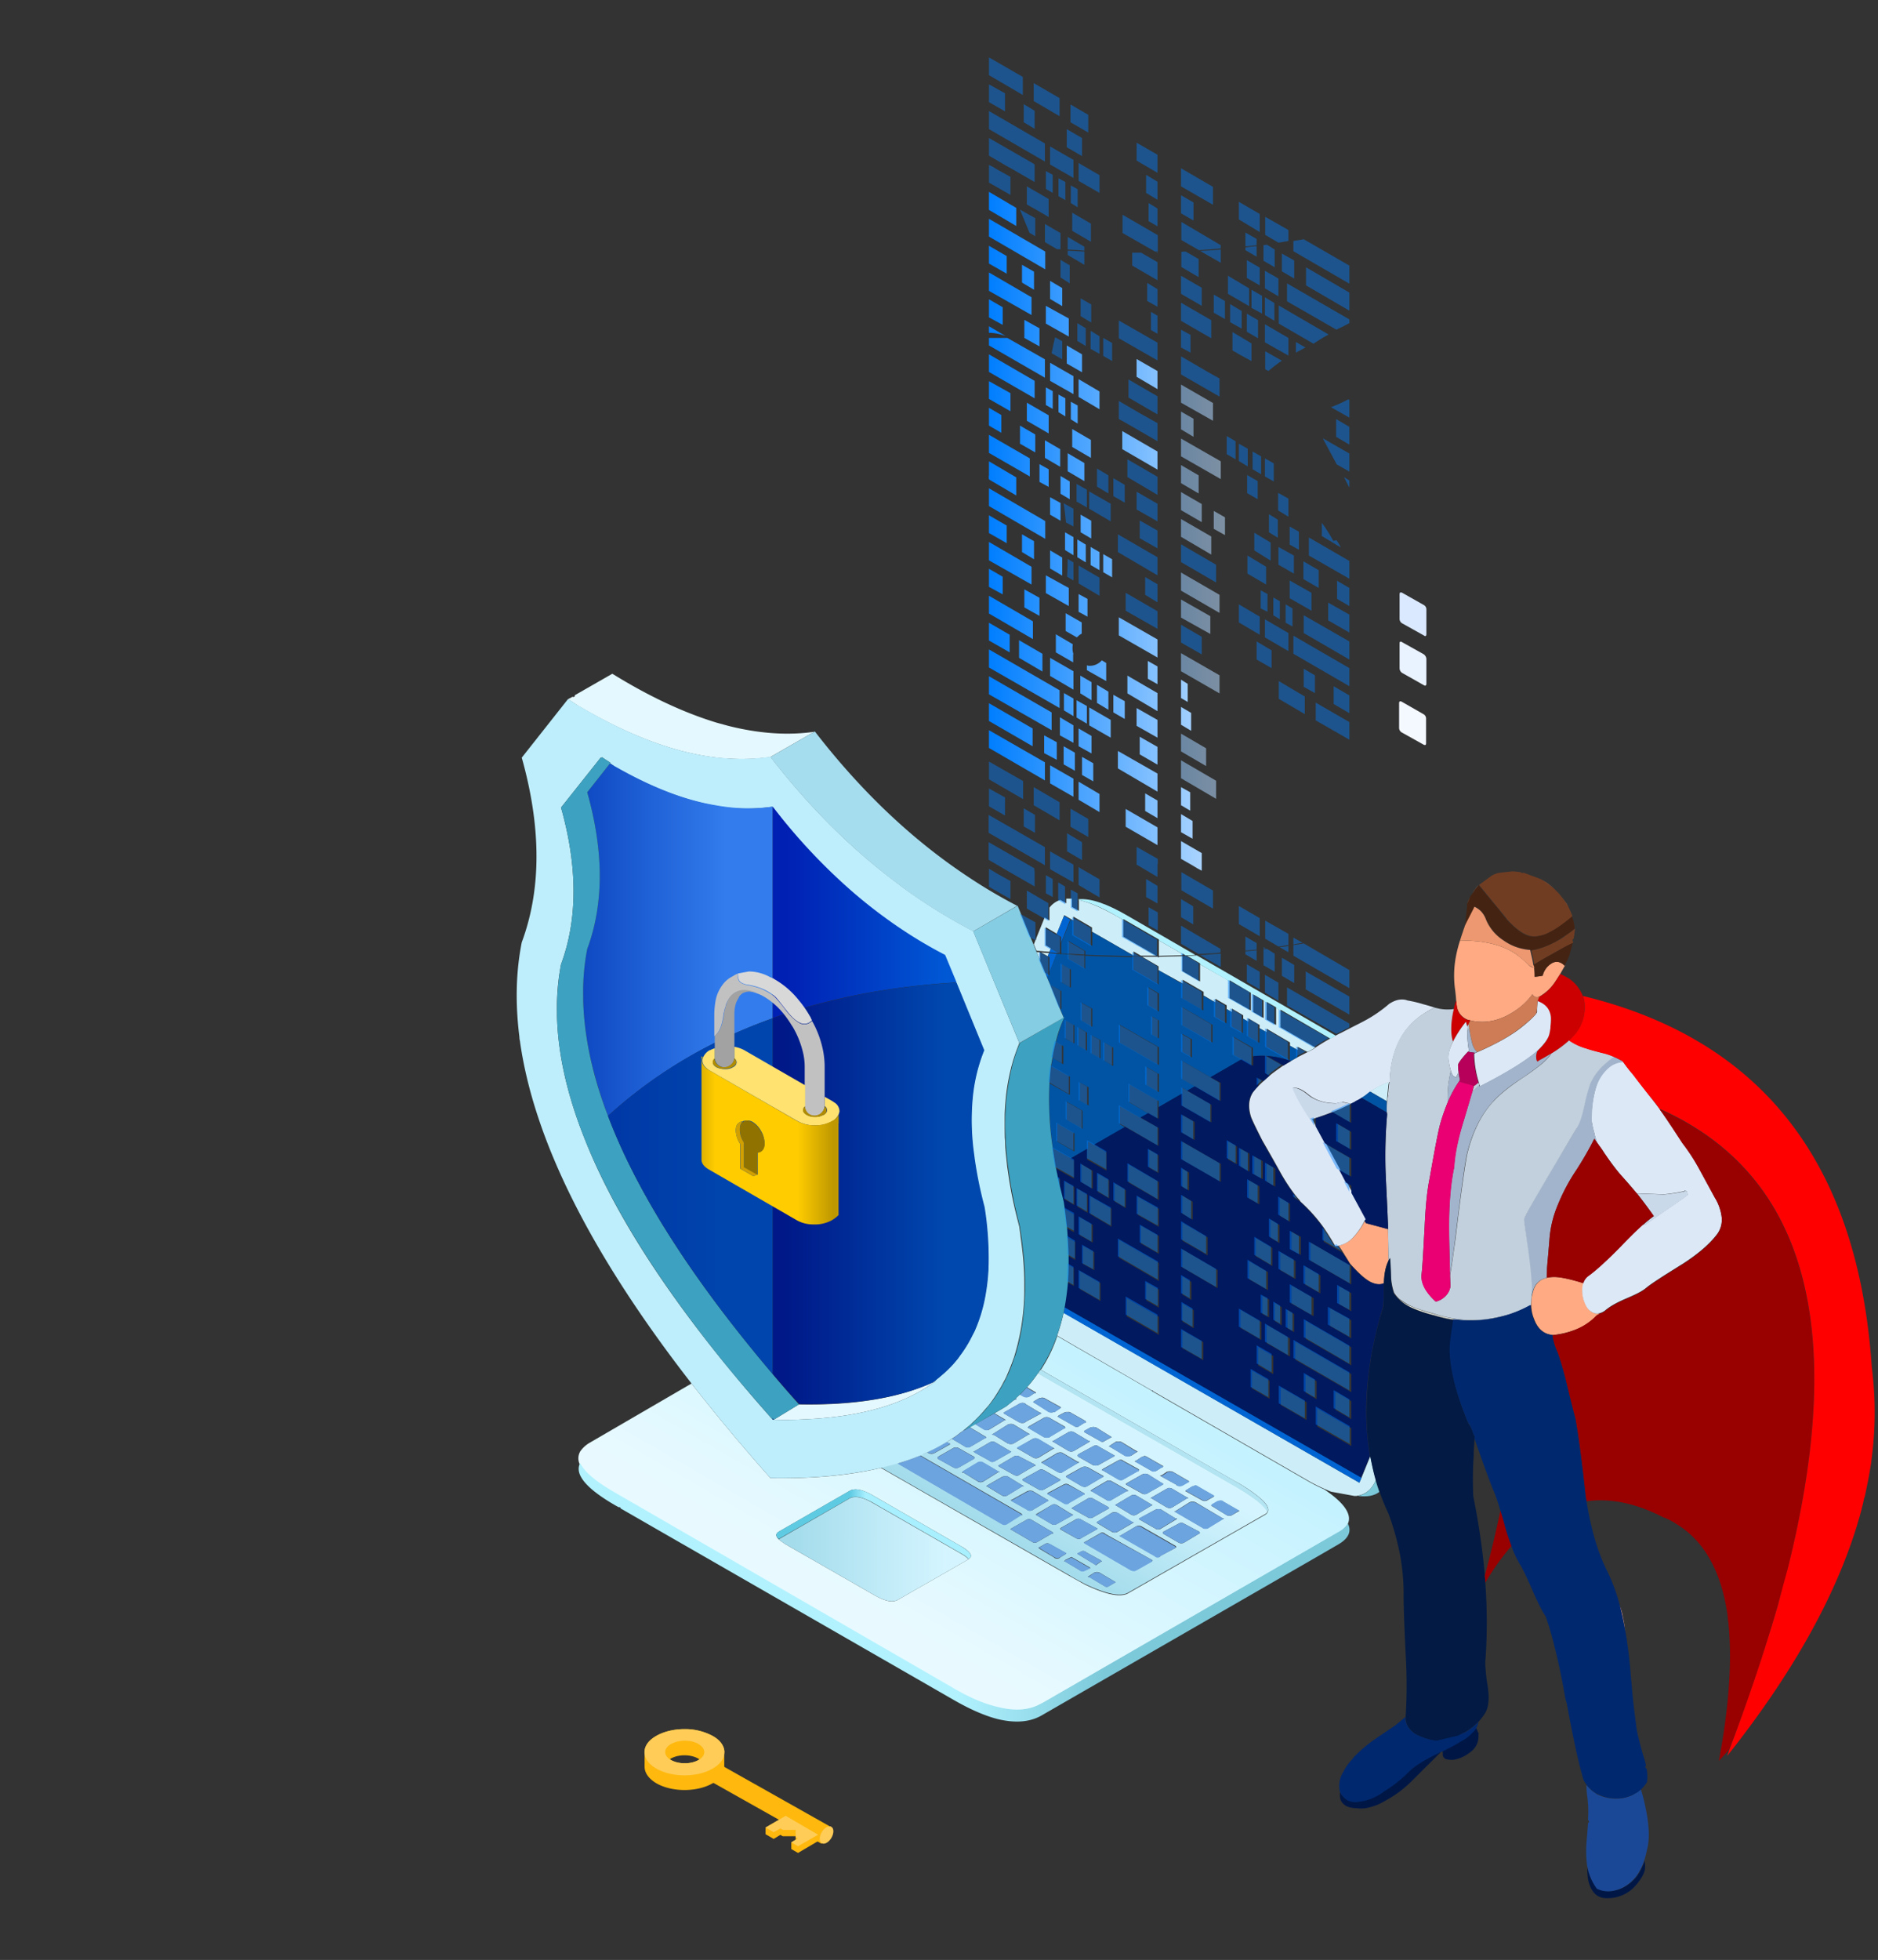 <svg id="Layer_1" data-name="Layer 1" xmlns="http://www.w3.org/2000/svg" xmlns:xlink="http://www.w3.org/1999/xlink" viewBox="0 0 1204.7 1256.7"><rect x="0" y="0" width="1204.7" height="1256.7" fill="#333333" stroke="none"/><defs><style>.cls-1{fill:#ffaa83;}.cls-2{fill:#713d22;}.cls-3{fill:#452312;}.cls-4{fill:#ed9870;}.cls-5{fill:#c00;}.cls-6{fill:#dce8f6;}.cls-7{fill:#ce7c56;}.cls-8{fill:#a2b4cb;}.cls-9{fill:#c2d0dd;}.cls-10{fill:#b70059;}.cls-11{fill:#cdeef8;}.cls-12{fill:#ea0072;}.cls-13{fill:#cad9ea;}.cls-14{fill:#021a44;}.cls-15{fill:url(#linear-gradient);}.cls-16{fill:#e09785;}.cls-17{fill:#1b4896;}.cls-18{fill:url(#linear-gradient-2);}.cls-19{fill:url(#linear-gradient-3);}.cls-20{fill:url(#linear-gradient-4);}.cls-21{fill:#0154a3;}.cls-22{fill:#00195f;}.cls-23{fill:#0065d3;}.cls-24{fill:url(#linear-gradient-5);}.cls-25{fill:#6ca4df;}.cls-26{fill:url(#linear-gradient-6);}.cls-27{fill:url(#linear-gradient-7);}.cls-28{fill:url(#linear-gradient-8);}.cls-29{fill:#ffb80d;}.cls-30{fill:#ffcc57;}.cls-31{fill:#e4f8ff;}.cls-32{fill:#beeefc;}.cls-33{fill:url(#linear-gradient-9);}.cls-34{fill:#3da2c1;}.cls-35{fill:#a6ddee;}.cls-36{fill:url(#linear-gradient-10);}.cls-37{fill:url(#linear-gradient-11);}.cls-38{fill:url(#linear-gradient-12);}.cls-39{fill:#85cde3;}.cls-40{fill:#c2c1c1;}.cls-41{fill:#d8d8d8;}.cls-42{fill:#a2a2a2;}.cls-43{fill:#ffe270;}.cls-44{fill:#b08c00;}.cls-45{fill:url(#linear-gradient-13);}.cls-46{fill:#8f7200;}.cls-47{fill:#d1a000;}.cls-48{fill:none;}.cls-49{fill:#001746;}.cls-50{fill:#900;}.cls-51{fill:red;}.cls-52{fill:#00286e;}.cls-53{fill:#dae9ff;}.cls-100,.cls-101,.cls-102,.cls-103,.cls-104,.cls-105,.cls-106,.cls-107,.cls-108,.cls-109,.cls-110,.cls-111,.cls-112,.cls-113,.cls-114,.cls-115,.cls-116,.cls-117,.cls-118,.cls-119,.cls-120,.cls-121,.cls-122,.cls-123,.cls-124,.cls-125,.cls-126,.cls-127,.cls-128,.cls-129,.cls-130,.cls-131,.cls-132,.cls-133,.cls-134,.cls-135,.cls-136,.cls-137,.cls-138,.cls-139,.cls-140,.cls-141,.cls-142,.cls-143,.cls-144,.cls-145,.cls-146,.cls-147,.cls-148,.cls-149,.cls-150,.cls-151,.cls-153,.cls-53,.cls-56,.cls-57,.cls-58,.cls-59,.cls-60,.cls-61,.cls-62,.cls-63,.cls-64,.cls-65,.cls-66,.cls-67,.cls-68,.cls-69,.cls-70,.cls-71,.cls-72,.cls-73,.cls-74,.cls-75,.cls-76,.cls-77,.cls-78,.cls-79,.cls-80,.cls-81,.cls-82,.cls-83,.cls-84,.cls-85,.cls-86,.cls-87,.cls-88,.cls-89,.cls-90,.cls-91,.cls-92,.cls-93,.cls-94,.cls-95,.cls-96,.cls-97,.cls-98,.cls-99{fill-rule:evenodd;}.cls-54{fill:#e9f2ff;}.cls-55{fill:#f4f8ff;}.cls-56{fill:url(#linear-gradient-14);}.cls-57{fill:url(#linear-gradient-15);}.cls-58{fill:url(#linear-gradient-16);}.cls-59{fill:url(#linear-gradient-17);}.cls-60{fill:url(#linear-gradient-18);}.cls-61{fill:url(#linear-gradient-19);}.cls-62{fill:url(#linear-gradient-20);}.cls-63{fill:url(#linear-gradient-21);}.cls-64{fill:url(#linear-gradient-22);}.cls-65{fill:url(#linear-gradient-23);}.cls-100,.cls-103,.cls-66,.cls-72,.cls-78,.cls-92,.cls-93,.cls-94,.cls-95,.cls-96,.cls-97,.cls-98{opacity:0.55;isolation:isolate;}.cls-66{fill:url(#linear-gradient-24);}.cls-67{fill:url(#linear-gradient-25);}.cls-68{fill:url(#linear-gradient-26);}.cls-69{fill:url(#linear-gradient-27);}.cls-70{fill:url(#linear-gradient-28);}.cls-71{fill:url(#linear-gradient-29);}.cls-72{fill:url(#linear-gradient-30);}.cls-73{fill:url(#linear-gradient-31);}.cls-74{fill:url(#linear-gradient-32);}.cls-75{fill:url(#linear-gradient-33);}.cls-76{fill:url(#linear-gradient-34);}.cls-77{fill:url(#linear-gradient-35);}.cls-78{fill:url(#linear-gradient-36);}.cls-79{fill:url(#linear-gradient-37);}.cls-80{fill:url(#linear-gradient-38);}.cls-81{fill:url(#linear-gradient-39);}.cls-82{fill:url(#linear-gradient-40);}.cls-83{fill:url(#linear-gradient-41);}.cls-84{fill:url(#linear-gradient-42);}.cls-85{fill:url(#linear-gradient-43);}.cls-86{fill:url(#linear-gradient-44);}.cls-87{fill:url(#linear-gradient-45);}.cls-88{fill:url(#linear-gradient-46);}.cls-89{fill:url(#linear-gradient-47);}.cls-90{fill:url(#linear-gradient-48);}.cls-91{fill:url(#linear-gradient-49);}.cls-92{fill:url(#linear-gradient-50);}.cls-93{fill:url(#linear-gradient-51);}.cls-94{fill:url(#linear-gradient-52);}.cls-95{fill:url(#linear-gradient-53);}.cls-96{fill:url(#linear-gradient-54);}.cls-97{fill:url(#linear-gradient-55);}.cls-98{fill:url(#linear-gradient-56);}.cls-99{fill:url(#linear-gradient-57);}.cls-100{fill:url(#linear-gradient-58);}.cls-101{fill:url(#linear-gradient-59);}.cls-102{fill:url(#linear-gradient-60);}.cls-103{fill:url(#linear-gradient-61);}.cls-104{fill:url(#linear-gradient-62);}.cls-105{fill:url(#linear-gradient-63);}.cls-106{fill:url(#linear-gradient-64);}.cls-107{fill:url(#linear-gradient-65);}.cls-108{fill:url(#linear-gradient-66);}.cls-109{fill:url(#linear-gradient-67);}.cls-110{fill:url(#linear-gradient-68);}.cls-111{fill:url(#linear-gradient-69);}.cls-112{fill:url(#linear-gradient-70);}.cls-113{fill:url(#linear-gradient-71);}.cls-114{fill:url(#linear-gradient-72);}.cls-115{fill:url(#linear-gradient-73);}.cls-116{fill:url(#linear-gradient-74);}.cls-117{fill:url(#linear-gradient-75);}.cls-118{fill:url(#linear-gradient-76);}.cls-119{fill:url(#linear-gradient-77);}.cls-120{fill:url(#linear-gradient-78);}.cls-121{fill:url(#linear-gradient-79);}.cls-122{fill:url(#linear-gradient-80);}.cls-123{fill:url(#linear-gradient-81);}.cls-124{fill:url(#linear-gradient-82);}.cls-125{fill:url(#linear-gradient-83);}.cls-126{fill:url(#linear-gradient-84);}.cls-127{fill:url(#linear-gradient-85);}.cls-128{fill:url(#linear-gradient-86);}.cls-129{fill:url(#linear-gradient-87);}.cls-130{fill:url(#linear-gradient-88);}.cls-131{fill:url(#linear-gradient-89);}.cls-132{fill:url(#linear-gradient-90);}.cls-133{fill:url(#linear-gradient-91);}.cls-134{fill:url(#linear-gradient-92);}.cls-135{fill:url(#linear-gradient-93);}.cls-136{fill:url(#linear-gradient-94);}.cls-137{fill:url(#linear-gradient-95);}.cls-138{fill:url(#linear-gradient-96);}.cls-139{fill:url(#linear-gradient-97);}.cls-140{fill:url(#linear-gradient-98);}.cls-141{fill:url(#linear-gradient-99);}.cls-142{fill:url(#linear-gradient-100);}.cls-143{fill:url(#linear-gradient-101);}.cls-144{fill:url(#linear-gradient-102);}.cls-145{fill:url(#linear-gradient-103);}.cls-146{fill:url(#linear-gradient-104);}.cls-147{fill:url(#linear-gradient-105);}.cls-148{fill:url(#linear-gradient-106);}.cls-149{fill:url(#linear-gradient-107);}.cls-150{fill:url(#linear-gradient-108);}.cls-151{fill:url(#linear-gradient-109);}.cls-152{opacity:0.44;}.cls-153,.cls-154{fill:#007eff;}</style><linearGradient id="linear-gradient" x1="1035.59" y1="607.62" x2="886.36" y2="590.06" gradientTransform="matrix(1, 0, 0, -1, 0, 1434)" gradientUnits="userSpaceOnUse"><stop offset="0" stop-color="#a8daeb"/><stop offset="0.68" stop-color="#e5eae3"/></linearGradient><linearGradient id="linear-gradient-2" x1="559.02" y1="377.42" x2="677.8" y2="582.93" gradientTransform="matrix(1, 0, 0, -1, 0, 1434)" gradientUnits="userSpaceOnUse"><stop offset="0.09" stop-color="#e8faff"/><stop offset="0.97" stop-color="#c4f2ff"/></linearGradient><linearGradient id="linear-gradient-3" x1="351.35" y1="467.18" x2="868.59" y2="467.18" gradientTransform="matrix(0.97, 0.26, -0.02, -1.04, 40.2, 1331.71)" gradientUnits="userSpaceOnUse"><stop offset="0.48" stop-color="#b2f2ff"/><stop offset="0.67" stop-color="#7cc9da"/></linearGradient><linearGradient id="linear-gradient-4" x1="653.54" y1="933.1" x2="1122.47" y2="933.1" gradientTransform="matrix(0.71, 0.71, 1.02, -0.4, -772.38, 499.51)" xlink:href="#linear-gradient-3"/><linearGradient id="linear-gradient-5" x1="715.67" y1="525.11" x2="664.23" y2="435.55" gradientTransform="matrix(1, 0, 0, -1, 0, 1434)" gradientUnits="userSpaceOnUse"><stop offset="0.09" stop-color="#d4f5ff"/><stop offset="0.98" stop-color="#a4dcec"/></linearGradient><linearGradient id="linear-gradient-6" x1="494.36" y1="510.39" x2="813.57" y2="510.39" gradientTransform="matrix(1, 0, 0, -1, 0, 1434.11)" gradientUnits="userSpaceOnUse"><stop offset="0.21" stop-color="#29c1ed"/><stop offset="0.36" stop-color="#b3e4f2"/></linearGradient><linearGradient id="linear-gradient-7" x1="497.97" y1="456.85" x2="622.34" y2="456.59" gradientTransform="matrix(1, 0, 0, -1, 0, 1434)" gradientUnits="userSpaceOnUse"><stop offset="0.38" stop-color="#5fcbe3"/><stop offset="0.46" stop-color="#a8efff"/></linearGradient><linearGradient id="linear-gradient-8" x1="616.66" y1="440.56" x2="506.23" y2="440.77" xlink:href="#linear-gradient-5"/><linearGradient id="linear-gradient-9" x1="357.35" y1="831.48" x2="495.71" y2="831.48" gradientTransform="matrix(1, 0, 0, -1, 0, 1434)" gradientUnits="userSpaceOnUse"><stop offset="0.05" stop-color="#0b44be"/><stop offset="0.78" stop-color="#327ced"/></linearGradient><linearGradient id="linear-gradient-10" x1="495.67" y1="849.03" x2="634.14" y2="849.03" gradientTransform="matrix(1, 0, 0, -1, 0, 1434)" gradientUnits="userSpaceOnUse"><stop offset="0.05" stop-color="#001fb3"/><stop offset="0.8" stop-color="#0058d5"/></linearGradient><linearGradient id="linear-gradient-11" x1="357.35" y1="666.98" x2="495.71" y2="666.98" gradientTransform="matrix(1, 0, 0, -1, 0, 1434)" gradientUnits="userSpaceOnUse"><stop offset="0.05" stop-color="#0034a4"/><stop offset="0.8" stop-color="#0045ae"/></linearGradient><linearGradient id="linear-gradient-12" x1="495.67" y1="663.86" x2="634.29" y2="663.86" gradientTransform="matrix(1, 0, 0, -1, 0, 1434)" gradientUnits="userSpaceOnUse"><stop offset="0.05" stop-color="#001888"/><stop offset="0.8" stop-color="#0048ae"/></linearGradient><linearGradient id="linear-gradient-13" x1="1683.32" y1="702.81" x2="1771.34" y2="702.81" gradientTransform="translate(2221.4 1434) rotate(180)" gradientUnits="userSpaceOnUse"><stop offset="0.04" stop-color="#be9800"/><stop offset="0.3" stop-color="#fc0"/><stop offset="0.9" stop-color="#fc0"/><stop offset="1" stop-color="#e0b300"/></linearGradient><linearGradient id="linear-gradient-14" x1="614.96" y1="902.74" x2="896.09" y2="902.74" gradientTransform="matrix(1, 0, 0, -1, 0, 1256)" gradientUnits="userSpaceOnUse"><stop offset="0.07" stop-color="#007eff"/><stop offset="0.8" stop-color="#fff"/></linearGradient><linearGradient id="linear-gradient-15" x1="614.96" y1="987.94" x2="896.09" y2="987.94" xlink:href="#linear-gradient-14"/><linearGradient id="linear-gradient-16" x1="614.96" y1="787.9" x2="896.09" y2="787.9" xlink:href="#linear-gradient-14"/><linearGradient id="linear-gradient-17" x1="614.96" y1="804.2" x2="896.09" y2="804.2" xlink:href="#linear-gradient-14"/><linearGradient id="linear-gradient-18" x1="614.96" y1="918.38" x2="896.09" y2="918.38" xlink:href="#linear-gradient-14"/><linearGradient id="linear-gradient-19" x1="614.96" y1="867.85" x2="896.09" y2="867.85" xlink:href="#linear-gradient-14"/><linearGradient id="linear-gradient-20" x1="614.96" y1="897.82" x2="896.09" y2="897.82" xlink:href="#linear-gradient-14"/><linearGradient id="linear-gradient-21" x1="614.96" y1="974.49" x2="896.09" y2="974.49" xlink:href="#linear-gradient-14"/><linearGradient id="linear-gradient-22" x1="614.96" y1="808.9" x2="896.09" y2="808.9" xlink:href="#linear-gradient-14"/><linearGradient id="linear-gradient-23" x1="614.96" y1="824" x2="896.09" y2="824" xlink:href="#linear-gradient-14"/><linearGradient id="linear-gradient-24" x1="614.96" y1="860.53" x2="896.09" y2="860.53" xlink:href="#linear-gradient-14"/><linearGradient id="linear-gradient-25" x1="614.96" y1="813.06" x2="896.09" y2="813.06" xlink:href="#linear-gradient-14"/><linearGradient id="linear-gradient-26" x1="614.96" y1="825.97" x2="896.09" y2="825.97" xlink:href="#linear-gradient-14"/><linearGradient id="linear-gradient-27" x1="614.96" y1="743.72" x2="896.09" y2="743.72" xlink:href="#linear-gradient-14"/><linearGradient id="linear-gradient-28" x1="614.96" y1="795.01" x2="896.09" y2="795.01" xlink:href="#linear-gradient-14"/><linearGradient id="linear-gradient-29" x1="614.96" y1="726.11" x2="896.09" y2="726.11" xlink:href="#linear-gradient-14"/><linearGradient id="linear-gradient-30" x1="614.96" y1="775.22" x2="896.09" y2="775.22" xlink:href="#linear-gradient-14"/><linearGradient id="linear-gradient-31" x1="614.96" y1="814.92" x2="896.09" y2="814.92" xlink:href="#linear-gradient-14"/><linearGradient id="linear-gradient-32" x1="614.96" y1="855.06" x2="896.09" y2="855.06" xlink:href="#linear-gradient-14"/><linearGradient id="linear-gradient-33" x1="614.96" y1="840.29" x2="896.09" y2="840.29" xlink:href="#linear-gradient-14"/><linearGradient id="linear-gradient-34" x1="614.96" y1="1003.26" x2="896.09" y2="1003.26" xlink:href="#linear-gradient-14"/><linearGradient id="linear-gradient-35" x1="614.96" y1="877.26" x2="896.09" y2="877.26" xlink:href="#linear-gradient-14"/><linearGradient id="linear-gradient-36" x1="614.96" y1="911.82" x2="896.09" y2="911.82" xlink:href="#linear-gradient-14"/><linearGradient id="linear-gradient-37" x1="614.96" y1="1000.74" x2="896.09" y2="1000.74" xlink:href="#linear-gradient-14"/><linearGradient id="linear-gradient-38" x1="614.96" y1="1013.32" x2="896.09" y2="1013.32" xlink:href="#linear-gradient-14"/><linearGradient id="linear-gradient-39" x1="614.96" y1="1025.89" x2="896.09" y2="1025.89" xlink:href="#linear-gradient-14"/><linearGradient id="linear-gradient-40" x1="614.96" y1="929.65" x2="896.09" y2="929.65" xlink:href="#linear-gradient-14"/><linearGradient id="linear-gradient-41" x1="614.96" y1="956.44" x2="896.09" y2="956.44" xlink:href="#linear-gradient-14"/><linearGradient id="linear-gradient-42" x1="614.96" y1="943.32" x2="896.09" y2="943.32" xlink:href="#linear-gradient-14"/><linearGradient id="linear-gradient-43" x1="614.96" y1="991.44" x2="896.09" y2="991.44" xlink:href="#linear-gradient-14"/><linearGradient id="linear-gradient-44" x1="614.96" y1="907.34" x2="896.09" y2="907.34" xlink:href="#linear-gradient-14"/><linearGradient id="linear-gradient-45" x1="614.96" y1="894.98" x2="896.09" y2="894.98" xlink:href="#linear-gradient-14"/><linearGradient id="linear-gradient-46" x1="614.96" y1="965.19" x2="896.09" y2="965.19" xlink:href="#linear-gradient-14"/><linearGradient id="linear-gradient-47" x1="614.96" y1="996.04" x2="896.09" y2="996.04" xlink:href="#linear-gradient-14"/><linearGradient id="linear-gradient-48" x1="614.96" y1="951.09" x2="896.09" y2="951.09" xlink:href="#linear-gradient-14"/><linearGradient id="linear-gradient-49" x1="614.96" y1="971.65" x2="896.09" y2="971.65" xlink:href="#linear-gradient-14"/><linearGradient id="linear-gradient-50" x1="614.96" y1="930.85" x2="896.09" y2="930.85" xlink:href="#linear-gradient-14"/><linearGradient id="linear-gradient-51" x1="614.96" y1="961.8" x2="896.09" y2="961.8" xlink:href="#linear-gradient-14"/><linearGradient id="linear-gradient-52" x1="614.96" y1="948.68" x2="896.09" y2="948.68" xlink:href="#linear-gradient-14"/><linearGradient id="linear-gradient-53" x1="614.96" y1="984.01" x2="896.09" y2="984.01" xlink:href="#linear-gradient-14"/><linearGradient id="linear-gradient-54" x1="614.96" y1="997.79" x2="896.09" y2="997.79" xlink:href="#linear-gradient-14"/><linearGradient id="linear-gradient-55" x1="614.96" y1="920.68" x2="896.09" y2="920.68" xlink:href="#linear-gradient-14"/><linearGradient id="linear-gradient-56" x1="614.96" y1="875.95" x2="896.09" y2="875.95" xlink:href="#linear-gradient-14"/><linearGradient id="linear-gradient-57" x1="614.96" y1="967.27" x2="896.09" y2="967.27" xlink:href="#linear-gradient-14"/><linearGradient id="linear-gradient-58" x1="614.96" y1="756.19" x2="896.09" y2="756.19" xlink:href="#linear-gradient-14"/><linearGradient id="linear-gradient-59" x1="614.96" y1="707.19" x2="896.09" y2="707.19" xlink:href="#linear-gradient-14"/><linearGradient id="linear-gradient-60" x1="614.96" y1="1016.16" x2="896.09" y2="1016.16" xlink:href="#linear-gradient-14"/><linearGradient id="linear-gradient-61" x1="614.96" y1="824.32" x2="896.09" y2="824.32" xlink:href="#linear-gradient-14"/><linearGradient id="linear-gradient-62" x1="614.96" y1="883.06" x2="896.09" y2="883.06" xlink:href="#linear-gradient-14"/><linearGradient id="linear-gradient-63" x1="614.96" y1="860.09" x2="896.09" y2="860.09" xlink:href="#linear-gradient-14"/><linearGradient id="linear-gradient-64" x1="614.96" y1="1026.55" x2="896.09" y2="1026.55" xlink:href="#linear-gradient-14"/><linearGradient id="linear-gradient-65" x1="614.96" y1="847.18" x2="896.09" y2="847.18" xlink:href="#linear-gradient-14"/><linearGradient id="linear-gradient-66" x1="614.96" y1="894.87" x2="896.09" y2="894.87" xlink:href="#linear-gradient-14"/><linearGradient id="linear-gradient-67" x1="614.96" y1="820.82" x2="896.09" y2="820.82" xlink:href="#linear-gradient-14"/><linearGradient id="linear-gradient-68" x1="614.96" y1="776.64" x2="896.09" y2="776.64" xlink:href="#linear-gradient-14"/><linearGradient id="linear-gradient-69" x1="614.96" y1="771.72" x2="896.09" y2="771.72" xlink:href="#linear-gradient-14"/><linearGradient id="linear-gradient-70" x1="614.96" y1="805.08" x2="896.09" y2="805.08" xlink:href="#linear-gradient-14"/><linearGradient id="linear-gradient-71" x1="614.96" y1="916.63" x2="896.09" y2="916.63" xlink:href="#linear-gradient-14"/><linearGradient id="linear-gradient-72" x1="614.96" y1="791.29" x2="896.09" y2="791.29" xlink:href="#linear-gradient-14"/><linearGradient id="linear-gradient-73" x1="614.96" y1="986.52" x2="896.09" y2="986.52" xlink:href="#linear-gradient-14"/><linearGradient id="linear-gradient-74" x1="614.96" y1="1001.94" x2="896.09" y2="1001.94" xlink:href="#linear-gradient-14"/><linearGradient id="linear-gradient-75" x1="614.96" y1="963.88" x2="896.09" y2="963.88" xlink:href="#linear-gradient-14"/><linearGradient id="linear-gradient-76" x1="614.96" y1="1014.74" x2="896.09" y2="1014.74" xlink:href="#linear-gradient-14"/><linearGradient id="linear-gradient-77" x1="614.96" y1="949.23" x2="896.09" y2="949.23" xlink:href="#linear-gradient-14"/><linearGradient id="linear-gradient-78" x1="614.96" y1="869.6" x2="896.09" y2="869.6" xlink:href="#linear-gradient-14"/><linearGradient id="linear-gradient-79" x1="614.96" y1="835.48" x2="896.09" y2="835.48" xlink:href="#linear-gradient-14"/><linearGradient id="linear-gradient-80" x1="614.96" y1="905.37" x2="896.09" y2="905.37" xlink:href="#linear-gradient-14"/><linearGradient id="linear-gradient-81" x1="614.96" y1="926.7" x2="896.09" y2="926.7" xlink:href="#linear-gradient-14"/><linearGradient id="linear-gradient-82" x1="614.96" y1="774.67" x2="896.09" y2="774.67" xlink:href="#linear-gradient-14"/><linearGradient id="linear-gradient-83" x1="614.96" y1="792.5" x2="896.09" y2="792.5" xlink:href="#linear-gradient-14"/><linearGradient id="linear-gradient-84" x1="614.96" y1="761.44" x2="896.09" y2="761.44" xlink:href="#linear-gradient-14"/><linearGradient id="linear-gradient-85" x1="614.96" y1="811.42" x2="896.09" y2="811.42" xlink:href="#linear-gradient-14"/><linearGradient id="linear-gradient-86" x1="614.96" y1="824.76" x2="896.09" y2="824.76" xlink:href="#linear-gradient-14"/><linearGradient id="linear-gradient-87" x1="614.96" y1="847.29" x2="896.09" y2="847.29" xlink:href="#linear-gradient-14"/><linearGradient id="linear-gradient-88" x1="614.96" y1="739.34" x2="896.09" y2="739.34" xlink:href="#linear-gradient-14"/><linearGradient id="linear-gradient-89" x1="614.96" y1="799.5" x2="896.09" y2="799.5" xlink:href="#linear-gradient-14"/><linearGradient id="linear-gradient-90" x1="614.96" y1="780.9" x2="896.09" y2="780.9" xlink:href="#linear-gradient-14"/><linearGradient id="linear-gradient-91" x1="614.96" y1="762.86" x2="896.09" y2="762.86" xlink:href="#linear-gradient-14"/><linearGradient id="linear-gradient-92" x1="614.96" y1="755.2" x2="896.09" y2="755.2" xlink:href="#linear-gradient-14"/><linearGradient id="linear-gradient-93" x1="614.96" y1="769.64" x2="896.09" y2="769.64" xlink:href="#linear-gradient-14"/><linearGradient id="linear-gradient-94" x1="614.96" y1="792.72" x2="896.09" y2="792.72" xlink:href="#linear-gradient-14"/><linearGradient id="linear-gradient-95" x1="614.96" y1="745.03" x2="896.09" y2="745.03" xlink:href="#linear-gradient-14"/><linearGradient id="linear-gradient-96" x1="614.96" y1="893.23" x2="896.09" y2="893.23" xlink:href="#linear-gradient-14"/><linearGradient id="linear-gradient-97" x1="614.96" y1="802.78" x2="896.09" y2="802.78" xlink:href="#linear-gradient-14"/><linearGradient id="linear-gradient-98" x1="614.96" y1="725.67" x2="896.09" y2="725.67" xlink:href="#linear-gradient-14"/><linearGradient id="linear-gradient-99" x1="614.96" y1="1055.86" x2="896.09" y2="1055.86" xlink:href="#linear-gradient-14"/><linearGradient id="linear-gradient-100" x1="614.96" y1="1099.5" x2="896.09" y2="1099.5" xlink:href="#linear-gradient-14"/><linearGradient id="linear-gradient-101" x1="614.96" y1="1089.44" x2="896.09" y2="1089.44" xlink:href="#linear-gradient-14"/><linearGradient id="linear-gradient-102" x1="614.96" y1="1067.67" x2="896.09" y2="1067.67" xlink:href="#linear-gradient-14"/><linearGradient id="linear-gradient-103" x1="614.96" y1="948.02" x2="896.09" y2="948.02" xlink:href="#linear-gradient-14"/><linearGradient id="linear-gradient-104" x1="614.96" y1="1043.61" x2="896.09" y2="1043.61" xlink:href="#linear-gradient-14"/><linearGradient id="linear-gradient-105" x1="614.96" y1="1122.03" x2="896.09" y2="1122.03" xlink:href="#linear-gradient-14"/><linearGradient id="linear-gradient-106" x1="614.96" y1="1078.17" x2="896.09" y2="1078.17" xlink:href="#linear-gradient-14"/><linearGradient id="linear-gradient-107" x1="614.96" y1="1042.41" x2="896.09" y2="1042.41" xlink:href="#linear-gradient-14"/><linearGradient id="linear-gradient-108" x1="614.96" y1="1050.07" x2="896.09" y2="1050.07" xlink:href="#linear-gradient-14"/><linearGradient id="linear-gradient-109" x1="614.96" y1="1067.78" x2="896.09" y2="1067.78" xlink:href="#linear-gradient-14"/></defs><title>vault-benefits-banner</title><path class="cls-1" d="M1005.8,581c-.5-.9-1.1-1.7-1.7-2.6a39.8,39.8,0,0,0-12.2-12.3l-3.5-2.2,3.5,2a45,45,0,0,1,12.2,12.4A13.4,13.4,0,0,1,1005.8,581ZM943,575.3h0a3.3,3.3,0,0,0,.3-.6,3.3,3.3,0,0,1-.3.6Zm5.5-7.7-2.1,2.5c-.1.2-.3.3-.3.5a21.3,21.3,0,0,0-1.6,2.5A19.9,19.9,0,0,1,948.5,567.6Zm52.4,56.8c-2,3.1-3.3,5.2-4.2,6.4a28.7,28.7,0,0,1-7.6,7.2,8.7,8.7,0,0,1-1.8,1.1,3.6,3.6,0,0,1-2.7.1,6,6,0,0,1-1.6-1.6,44.4,44.4,0,0,1-12.3,11.3c-9.1,5.8-18.2,7.6-27.5,5.4a4.5,4.5,0,0,0-1.1-.3l-.7-.2a11,11,0,0,1-6.6-7.3c0-.1-.1-.3-.1-.4a37.7,37.7,0,0,1-.6-4.6c-.1-1.7-.3-3.7-.6-6.3a65.3,65.3,0,0,1,.3-21.1,82,82,0,0,1,2.8-11.1,119,119,0,0,1,12.5.7c10.1,1.3,18.2,4.2,24.1,8.6a71.4,71.4,0,0,1,7.6,6.6,7.5,7.5,0,0,0,2.4,1.5l1,.4a51.5,51.5,0,0,1,.2,5.5,37.7,37.7,0,0,0,5.2-.7,12.2,12.2,0,0,1,5.6-7.8,6.1,6.1,0,0,1,4.8-.9,8.1,8.1,0,0,1,3.7,2.4.6.6,0,0,0,.1-.4h.2C1002.8,621.1,1001.7,622.9,1000.9,624.4ZM890.7,808.6c-1.8,3.5-2.7,8-2.8,13.7v.4c-2.9,1.5-6.3.9-10.1-1.6s-6.4-5.1-11.6-10.7l-4.5-7.2a42.7,42.7,0,0,0-3-4.4,20.2,20.2,0,0,0,9.8-5.8,44.4,44.4,0,0,0,6.9-10l.9,1.3,14.1,3.8C890.5,794.9,890.7,801.7,890.7,808.6Zm125.2,14.2a12,12,0,0,0-.6,3.3,17.8,17.8,0,0,0,1.5,9.4c1.2,3.1,2.9,5.2,5.2,6.2a7.5,7.5,0,0,0,4.4.5l-1.9,1a36.3,36.3,0,0,1-13.2,9.1,55.5,55.5,0,0,1-15.2,3.7h-.4c-5.5-.6-9.4-4.2-11.6-10.3a23.7,23.7,0,0,1-1.8-8.1V837a21.6,21.6,0,0,1,.9-7.9c1.2-5.5,4.3-8.8,9.3-9.8a21.6,21.6,0,0,1,4.6-.5C1001.2,818.8,1007.5,820.2,1015.9,822.8Z"/><path class="cls-2" d="M975.7,559.3h0a.4.4,0,0,0,.2.4h1.8l10.7,4,3.5,2.2a45,45,0,0,1,12.2,12.4l1.7,2.5.4.9a48.3,48.3,0,0,1,2.5,5.8c-1.7,1.5-3.7,3-5.6,4.5s-4.8,3.4-6.9,4.6l-.8.4a1.1,1.1,0,0,1-.6.3l-1.1.6a20.8,20.8,0,0,1-9.6,2.5,12.4,12.4,0,0,1-2.7-.3c-4-1-8.5-4.1-13.4-9.3l-.9-.9-.9-1.2c-.9-1.1-1.6-2.1-2.5-3.1l-5.5-6.7c-2.5-3.1-4.6-5.5-6.1-7.5l-.3-.3c-.2-.1-.2-.3-.3-.4s-1.9-2.2-2.7-3.3l7.6-5.6a14,14,0,0,1,3-1.5,13.4,13.4,0,0,1,2.7-.7l8-.9A44.8,44.8,0,0,1,975.7,559.3Zm33.8,42.3v.3h-.2c-.1,0-.1.2-.3.2s-.1.1-.1.3a1,1,0,0,1-.2.6v.4c0,.2.2.2.3.2h.2v.3c0,.3-.2.4-.2.7l-6.7,3.4c-1.9,1.1-4.1,2.2-6.4,3.6l-4,2.2-7.7,4.6a63,63,0,0,0-1.9-9,35,35,0,0,0,6.2-1.5,61.9,61.9,0,0,0,11.3-5.1,19.1,19.1,0,0,0,2.7-1.6,4.7,4.7,0,0,0,.9-.6c.1-.2.4-.3.6-.5l.6-.4s.1,0,.1-.2a60.9,60.9,0,0,0,5.7-4.1h0C1010.1,597.6,1009.8,599.7,1009.5,601.6Z"/><path class="cls-3" d="M948.5,567.6l2.7,3.2a1.3,1.3,0,0,0,.3.5l.3.3c1.6,1.9,3.6,4.5,6.1,7.4s3.6,4.3,5.5,6.7a24.2,24.2,0,0,0,2.5,3.1l.9,1.2.9.9c5.1,5.2,9.5,8.5,13.4,9.4l2.7.3a24,24,0,0,0,9.6-2.5,6,6,0,0,0,1.1-.6c.1-.2.4-.2.6-.3l.8-.5a51.7,51.7,0,0,0,6.9-4.6,54.9,54.9,0,0,0,5.6-4.5,35.7,35.7,0,0,1,1.7,7,1.5,1.5,0,0,0-.2.9h0a43,43,0,0,1-5.6,4.2h-.2l-.6.5-.6.4a4.7,4.7,0,0,0-.9.6l-2.6,1.7a50.2,50.2,0,0,1-11.3,5,48,48,0,0,1-6.3,1.5c0-.1-.1-.4-.1-.6a33.1,33.1,0,0,1-17-5.9,30,30,0,0,1-9-9.1,26.9,26.9,0,0,1-2.4-4.8,15,15,0,0,0-3.3-5,13.6,13.6,0,0,0-4-2.8,9,9,0,0,0-.7,1.4c-1.1,2-1.8,3.6-2.4,4.8a50.7,50.7,0,0,0-3.1,6.2h0V593l1.3-11.6v-1.9c0-.2,0-.2.2-.2a33.3,33.3,0,0,1,1.6-4h0a1.3,1.3,0,0,0,.3-.5l.5-.9h.1c.2-.2.3-.5.5-.6l1.6-2.5a1.3,1.3,0,0,1,.3-.5A28,28,0,0,0,948.5,567.6Zm60.4,37-2.1,7.6a45.4,45.4,0,0,1-3,6.7c0,.1-.1.3-.1.4a7.4,7.4,0,0,0-3.7-2.4,6.1,6.1,0,0,0-4.8.9,12.7,12.7,0,0,0-5.6,7.8,42,42,0,0,1-5.2.7,51.5,51.5,0,0,0-.2-5.5,16.6,16.6,0,0,0-.3-2.2c2.1-1.4,4.8-3,7.7-4.6l4.1-2.3,6.3-3.5A66.9,66.9,0,0,1,1008.9,604.6Z"/><path class="cls-4" d="M984.2,620.8l-1-.4-2.4-1.5c-3-2.9-5.5-4.9-7.6-6.6-5.9-4.4-14-7.3-24.1-8.6a119,119,0,0,0-12.5-.7c.8-2.7,1.8-5.5,2.7-8.2.2-.2.2-.3.2-.6s.1-.2.1-.3c.7-1.8,1.9-3.9,3.1-6.3l2.4-4.7c.3-.5.4-.9.7-1.5a15.6,15.6,0,0,1,4.1,2.8,15.2,15.2,0,0,1,3.2,5.1,26,26,0,0,0,2.4,4.7,29.3,29.3,0,0,0,9.1,9.1,33.2,33.2,0,0,0,16.9,6c0,.1.2.4.2.6.7,3.1,1.5,6.2,1.9,9A3.9,3.9,0,0,1,984.2,620.8Zm-43-41.3c.5-1.4,1.1-2.7,1.7-4h0l-1.7,4Z"/><path class="cls-5" d="M995.1,675.7l-8.1,4.6a1.3,1.3,0,0,1-.7.4c-.6-.1-.9-1.5-.9-3.6a7.5,7.5,0,0,1,1-3.5c4.3-4,6.7-7.5,7.3-10.6.2-1,.5-2.1.6-3.1a4.4,4.4,0,0,0,.2-1.6,38.9,38.9,0,0,0,.3-5.7c-.5-5-3.3-8.6-8.5-10.5a9.1,9.1,0,0,1,1-2.9l1.8-1a29.1,29.1,0,0,0,7.6-7.3c.9-1.2,2.2-3.3,4.2-6.4a53.3,53.3,0,0,1,5.8,3.1,23.7,23.7,0,0,1,8.7,11.2,20.2,20.2,0,0,1,1.2,7,27.5,27.5,0,0,1-6.1,17.4,50.9,50.9,0,0,1-4,4.1A106,106,0,0,1,995.1,675.7Zm-63.2-7.5c-.2-.6-.3-1.5-.6-2.6a44.9,44.9,0,0,1,1.2-18.3c.3-1.4.6-2.7,1-4a8.5,8.5,0,0,1,.6-1.7c.3,2.2.4,3.7.6,4.6s.1.3.1.5a11,11,0,0,0,6.6,7.3h.7a4.5,4.5,0,0,0,1.1.3c-.3.4-.5,1-.8,1.5l-.4.9-.9,1.5a2.2,2.2,0,0,0-.2-1.1,3.4,3.4,0,0,0-.4-1.5c0-.1-.2-.3-.2-.4A81.6,81.6,0,0,0,931.9,668.2Z"/><path class="cls-6" d="M941.1,658.3a20.1,20.1,0,0,1,.1,2.6v1.4a74.1,74.1,0,0,0,1.2,12h-.7c-4.3,4.6-6.4,7.6-6.4,8.7a36.8,36.8,0,0,0,.4,4.5l-1.6,3.1a2.8,2.8,0,0,1-2.1-1,10.1,10.1,0,0,1-1.3-3,48.2,48.2,0,0,1-1.5-6.8,13.6,13.6,0,0,1,.1-4.5,29.7,29.7,0,0,1,2.6-7.1,77.7,77.7,0,0,1,8.4-13c0,.2.2.3.2.5s.3,1,.4,1.5A2.3,2.3,0,0,1,941.1,658.3Zm45.3-16.4c5.2,1.9,8.1,5.4,8.5,10.6a37,37,0,0,1-.3,5.6,10.3,10.3,0,0,1-.1,1.7c-.2,1-.3,2-.6,3.1-.6,2.9-3.2,6.5-7.3,10.5a48.4,48.4,0,0,1-4.8,4q-10.9,8.3-32.4,19.2a3.2,3.2,0,0,0-.3-.9c-.1-.4-.3-1-.4-1.5A64.6,64.6,0,0,1,946,681a52.1,52.1,0,0,1-.3-5.5l1-.4,1.1-.5c11.9-5.2,21.2-10.4,27.6-15.4s10.3-9,10.6-10.3a39,39,0,0,1,.4-7ZM875.2,783a42.5,42.5,0,0,1-6.8,10,18.2,18.2,0,0,1-9.8,5.8l-2,.3c-2.3-4.1-4.7-7.9-7.2-11.6a100.5,100.5,0,0,0-14.9-16.8c-.2-.3-.5-.5-.6-.8s-2.2-2.5-3.3-4a118.4,118.4,0,0,1-9.3-14.3c-5.1-9.2-9-16-11.5-20.3-4.4-8.7-6.8-13.7-7.3-15.3-1.9-6.1-1.5-11.5,1.4-15.8a41.7,41.7,0,0,1,3.5-4c1.1-1.1,2.1-2.1,3.3-3.1l4-3.6c2.1-1.8,4.5-3.4,7-5.2a10,10,0,0,1,1.9-1.2l4.9-3,4.2-2.4,6.3-3.2,3.5-1.8h0l1.5-1.1c3.3-2.2,6.4-4.1,9.7-5.9l3.5-1.9,1.7-.9,1.3-.6,7-3.6c3.1-1.6,6.2-3.1,9.1-4.7a86.7,86.7,0,0,0,14.8-10.3c3.2-2.1,6.1-3,9-2.8a8.8,8.8,0,0,1,2.8.6,81,81,0,0,1,10.4,2.5c2.8.7,5.2,1.5,7.1,2.1a35.6,35.6,0,0,0-5.8,3.1c-13.8,8.3-21.4,21.9-22.9,40.4V695a28.1,28.1,0,0,1-1.5,9.8c.3-3.4.6-6.7,1-10.1v-.2a.4.4,0,0,0,.2-.3h0s0-.2.1-.2,0-.2-.1-.2a54.2,54.2,0,0,0-12.1,6,15,15,0,0,1-1.3,1.1,34.7,34.7,0,0,1-4.2,3l-4,2.2-3.1,1.5a29,29,0,0,1-5.6-1.2,15.8,15.8,0,0,1-3.8,1c-7.4,0-13.3-1.8-17.8-5.5s-7.4-4.7-10-4.4c1.5,4.4,4.9,10.5,10.3,18.7l.9,1.3c1.5,2.3,2.8,4.2,4,5.8a15.4,15.4,0,0,0,1.8,2.3l4,7.4,9.1,16.8,4.4,8.3,3.6,6.7,9.1,16.8A4.5,4.5,0,0,0,875.2,783Zm189.3-72.1c2.7,3.7,5.3,7.6,8,11.6,3.9,5.6,6.1,9.1,6.6,10.1a115.7,115.7,0,0,1,11.1,17.1l9.8,18a34.6,34.6,0,0,1,4.3,11.6,15.8,15.8,0,0,1-2.6,11.7c-4.7,6.3-11.8,12.5-21.6,18.9l-12.3,7.7c-4.9,3.2-9,5.8-11.9,8.2s-7,4.3-13.3,7-10.2,5.1-12.9,7.4a10.1,10.1,0,0,1-3.6,1.8,5.7,5.7,0,0,1-4.4-.4c-2.3-1.1-4-3.1-5.2-6.3a20.2,20.2,0,0,1-1.5-9.3,16.1,16.1,0,0,1,.6-3.3,9.5,9.5,0,0,1,2.9-4.5c5.3-3.7,12.2-10.1,21.2-19.1,5.3-5.7,10.1-10.3,14.1-13.9l1.2.2c18.3-12.7,27.5-19,27.5-19.2a6.1,6.1,0,0,0-.6-2.4,6.7,6.7,0,0,1-1.5-.6v.6c-7.1,1.4-11.8,2-13.8,2l-16.7-.6c-3.3-4.1-6.5-7.8-9.8-11.3h0c-2.5-2.9-5.5-6.9-9.1-11.8a18.8,18.8,0,0,1-1.2-1.8l-.5-.7a30.5,30.5,0,0,0-3.2-4.6l-1.6-2.4c0-.1-.2-.3-.2-.4a39.1,39.1,0,0,1-1.7-6.1,45.6,45.6,0,0,1-1.7-8.1,70.2,70.2,0,0,1,2.9-21.1c1.7-5.5,4.4-9.6,7.8-12.3a16.9,16.9,0,0,1,9.5-3.9c1.4,1.9,3.3,4.6,6,7.7s6.5,8.5,11.1,14.3Z"/><path class="cls-7" d="M987.5,639.1a13.6,13.6,0,0,0-1.1,2.8h-.1c-.2,3.1-.5,5.5-.6,7s-3.7,4.9-10.6,10.3-15.7,10.2-27.6,15.4a11.9,11.9,0,0,1-3.1-5.8,64.6,64.6,0,0,1-1.7-8.2,9,9,0,0,0-.3-1.6c-.1-.9-.3-1.6-.4-2.4l.4-.9c.3-.4.5-.9.8-1.4,9.3,2.2,18.4.4,27.5-5.4A47.7,47.7,0,0,0,983,637.6a4.1,4.1,0,0,0,1.6,1.6A4.2,4.2,0,0,0,987.5,639.1Z"/><path class="cls-8" d="M935.7,687.6l.8,5a76.2,76.2,0,0,0-7.9,14.4v-3.7a68.1,68.1,0,0,1,2.1-16.6,10.8,10.8,0,0,0,1.3,2.9,3.3,3.3,0,0,0,2.1,1.1Zm11.8-13-1.1.5-4-.6a76,76,0,0,1-1.2-12.1v-1.3a19.9,19.9,0,0,0,1.2-1.9,9,9,0,0,1,.3,1.6,79,79,0,0,0,1.7,8.2A12.1,12.1,0,0,0,947.5,674.6Zm44.9,144.7c-5.1,1-8.2,4.3-9.4,9.8a26.7,26.7,0,0,0-.9,7.9h-.4c.4-6.2.7-10.1.7-11.3,0-3.3-.7-11.4-2.4-24.5s-2.6-18.9-2.6-19.2,4.7-10,14.4-26c11.7-19.6,18.3-30.6,19.6-33s3.3-7.7,4.8-14.4a74.8,74.8,0,0,1,3.2-12.2l1.2-3c2.9-5.8,7.8-11,14.6-15.8,2.1.9,4,2,5.5,2.7s.3.6.6.8a14.8,14.8,0,0,0-9.5,3.8,27.2,27.2,0,0,0-7.9,12.4c-1.8,5.6-2.8,12.6-2.8,21.1,0,1.2.6,3.8,1.6,8a54.3,54.3,0,0,0,1.8,6.1c.1,0,.1.2.1.4l-1.9-2.6c-1.6,3.8-5.5,10.5-11.4,19.9a126.7,126.7,0,0,0-12.2,23,71.7,71.7,0,0,0-5.2,22.5l-.9,10.5c-.2,2.1-.3,4.5-.6,7A60,60,0,0,1,992.4,819.3Zm-6-145.9a10.4,10.4,0,0,0-1,3.6q0,3.3.9,3.6c.1,0,.4,0,.7-.5,2.9-1.5,5.5-3.1,8.1-4.6-.3.5-.8.9-1.1,1.4a38.6,38.6,0,0,1-6.1,6q-4.5,3.6-11.1,8.1c-8.1,5.2-14.2,10.1-18.5,14.7l-1.6,1.8c-7.1,8.2-12.2,18.7-15.5,31.6-1.6,7-4.1,25.5-7.7,55.1-1.2,9.8-2.4,17.5-3.4,23.3-.3-13.4-.6-23.6-.6-30.9,0-15,1-27.8,3.3-38.2.3-7.9,2.3-17.9,6.1-29.8,2.2-7.4,4-13.4,5.3-18.1a51.6,51.6,0,0,1,4.6-4.8,3.2,3.2,0,0,1,.3.9q21.4-11,32.4-19.2A36.4,36.4,0,0,0,986.4,673.4Z"/><path class="cls-9" d="M930.7,686.7a69.3,69.3,0,0,0-2.1,16.6V707c-1.6,4-3.1,8.2-4.5,12.8s-3.7,17-6.9,35.1c-1.7,8-2.7,18.4-3.3,31.2-.9,16.5-1.5,26.9-2,31.1s2.3,11.4,9.1,17.4a12.9,12.9,0,0,0,6.1-3.4,11.9,11.9,0,0,0,3.3-6.1c0-2.7-.2-5.1-.2-7.6,1.1-5.7,2.1-13.5,3.5-23.3,3.5-29.6,6.2-48.1,7.7-55.1,3.3-12.9,8.3-23.4,15.4-31.6l1.7-1.8c4.3-4.6,10.4-9.4,18.4-14.7,4.5-3,8.2-5.7,11.2-8.1a38.7,38.7,0,0,0,6.1-6l1-1.4a74.6,74.6,0,0,0,11.5-8.5,35.8,35.8,0,0,0,11.1,5.2,122,122,0,0,0,12,3.3c2.1.6,3.9,1.4,5.7,2.1-6.8,4.8-11.8,10-14.6,15.8a19.5,19.5,0,0,0-1.2,2.9,93.6,93.6,0,0,0-3.2,12.2c-1.5,6.7-3,11.6-4.8,14.4s-7.9,13.4-19.6,33c-9.5,16.1-14.4,24.9-14.4,26.1s.9,6.8,2.6,19.1,2.4,21.3,2.4,24.6c0,1.3-.3,5-.7,11.3h-.2a82.4,82.4,0,0,1-12.9,5.6,118.8,118.8,0,0,1-15.5,3.3,77.4,77.4,0,0,1-33.6-3.6c-6.8-1.9-11.9-3.5-15.3-5.2a47.1,47.1,0,0,1-7.4-4.7,22.6,22.6,0,0,1-2.8-3.5,38,38,0,0,1-2-11c-.1-5-.3-8.9-.6-11.4l-1,1.8c0-6.9-.2-13.7-.3-20.5,0-2.3-.2-4.5-.2-6.7-.4-10.3-1-20.5-1.4-30.7a329.3,329.3,0,0,1,1-35.8,4.4,4.4,0,0,0-.2-1.6,57.7,57.7,0,0,1,.2-7.2c0-.4.1-.7.1-1a22.5,22.5,0,0,0,1.5-9.8v-1.3l.2-4.1c1.3-18.5,8.9-32.1,22.9-40.4a45.4,45.4,0,0,1,5.8-3.1l3.1.7a28.8,28.8,0,0,0,9.2.2c-1.6,6.7-2.1,12.9-1.2,18.3.2,1.1.5,2,.6,2.6a29.5,29.5,0,0,0-2.5,7.2,16.3,16.3,0,0,0-.2,4.4A38.3,38.3,0,0,0,930.7,686.7Zm10.4-28.4.9-1.5c.1.7.3,1.5.4,2.4a19.9,19.9,0,0,1-1.2,1.9A21.8,21.8,0,0,0,941.1,658.3Zm7.9,37.4a34.3,34.3,0,0,0-4.6,4.8c.4-1.6.9-3,1.1-4.3h.2l2.7-2.1C948.7,694.7,948.8,695.3,949,695.7Z"/><path class="cls-10" d="M936.5,692.6l-.8-5a40.2,40.2,0,0,1-.4-4.5c0-1.2,2.1-4.2,6.4-8.8l.7.2,4,.6-1,.4a52.1,52.1,0,0,0,.3,5.5,72.1,72.1,0,0,0,2.7,13.2l-2.7,2.1h-.2l-4.9-1.3-3.8-1.2A7,7,0,0,1,936.5,692.6Z"/><path class="cls-11" d="M743.4,603l15.1,8.7v.8l-15.1.4V603Zm-51.5-25.9c6.6,1.3,14.4,4.8,24,10.1l4.7,2.7v10.7l21.1,12.2h-9.8l-4.7-2.7v2.6l-26.7-15.3v-2.7l-12-7v2.5l-5.8-3.4-4.8,11.9-7.1-4.2v11.6l3.3,2-.9,2.2-8.3-.7-1.7-4.1,1.2-3.1.3.2v-.9l5.4-13.4,3.1,1.9v-8.2a14.2,14.2,0,0,1,7-5l3.8,2.2v-3h3.6v5.3l4.5,2.5v-7Zm50.7,36.4.8.5v-.5l15.1-.4v9.6l11.3,6.6v-11l18.9,10.8V640l13.7,7.9V637l1.5.9v11l6.7,3.9v-11l1.9,1v10.9l6.1,3.5v-11l2.8,1.7v10.8l22.3,12.9-1.5,1.1h0l-3.5,1.8-6.3-3.3v2.1l-4.9-2.8v-2.1l-15-8.8v2.2l-4.5-2.5v-2.1l-7.3-4.3v2.2l-3.2-1.9V651l-7.3-4.3v2.2l-3.3-1.9v-2.4l-7.3-4.2v2.3l-7.5-4.4V636l-13.4-7.8v2.4l-15.5-8.5v-2.5l-10.5-6.1Zm-75.4-2.8v5.2l-2.2-5.5Zm5.7.4-.8,2-4.3-2.4Zm216.7,95-10.7-6.2a50.1,50.1,0,0,1,12.1-6.1c.1,0,.1.1.1.3a.1.1,0,0,0-.1.1v.2c0,.1,0,.3-.2.3h0c-.4,3.5-.7,6.7-1,10.2A2.2,2.2,0,0,0,889.6,706.1ZM873.4,947.4l5.7-13.9a127.9,127.9,0,0,0,3.6,15.4l-.2.3c-2.4,5.5-6.1,8.8-11.3,9.8h-.4a1.8,1.8,0,0,1-1.1.2h-.9L854,956.5l-1.1-.4-3.2-1.4a107.4,107.4,0,0,1-12.1-6.2l-98-56.5v-.5h-.9l-60.6-35.1a120.7,120.7,0,0,0,4.2-14.7L872,950.7Z"/><path class="cls-12" d="M944.4,700.5,939,718.6c-3.7,11.9-5.6,21.9-6.1,29.8-2.2,10.4-3.3,23.2-3.3,38.2,0,7.3.3,17.5.6,30.9,0,2.4.2,4.9.2,7.6a10.9,10.9,0,0,1-3.3,6.1,12.5,12.5,0,0,1-6.1,3.4c-6.8-6.1-9.8-11.9-9.1-17.4s1.1-14.6,2-31.1c.6-12.8,1.6-23.2,3.3-31.2,3.1-18.1,5.5-29.9,6.9-35.1a106.5,106.5,0,0,1,4.5-12.8,73.3,73.3,0,0,1,7.9-14.4,4.1,4.1,0,0,1,.1,1.1l3.9,1.1,4.9,1.4C945.1,697.5,944.8,699,944.4,700.5Z"/><path class="cls-13" d="M1050.1,765.3l16.6.6c2.1,0,6.7-.6,13.8-1.9v-.6a6.7,6.7,0,0,1,1.5.6,3.4,3.4,0,0,1,.6,2.4c-.1.1-9.2,6.6-27.5,19.1h-1.2a70.7,70.7,0,0,1,7-5.7C1057.3,774.7,1053.8,769.8,1050.1,765.3ZM869.4,706.1h.5l-3.6,1.8c-3.7,1.8-7.4,3.6-11.3,5.1l-1.2.4c-4,1.5-7.3,2.7-9.6,3.4l-2.4.8,2.4,4.6,1.7,3.4a14,14,0,0,1-1.7-2.2l-4.1-5.8-.9-1.4c-5.2-8-8.6-14.2-10.2-18.7,2.5-.3,5.9,1.1,10,4.5s10.5,5.5,17.8,5.5a11.6,11.6,0,0,0,3.7-1.1,21.4,21.4,0,0,0,5.7,1.2A18.7,18.7,0,0,0,869.4,706.1Z"/><path class="cls-14" d="M882.5,949.1c-1.5-5.1-2.5-10.3-3.6-15.5a164.2,164.2,0,0,1-2.3-28.4,222.3,222.3,0,0,1,10.7-66.9,55.9,55.9,0,0,0,.4-7.7v-8.2c.2-5.5,1.1-10.1,2.8-13.7a8.7,8.7,0,0,1,1.1-1.8c.3,2.6.4,6.4.6,11.5a35.7,35.7,0,0,0,1.9,11,23,23,0,0,0,2.8,3.4,33.8,33.8,0,0,0,9,6.1c3.1,1.5,7.8,3,14.4,4.8l5.2,1.4a54,54,0,0,0,8.8,1.5v.2l-1.8-.2c-1.5,9.8-2.3,16.1-2.3,18.8,0,12.9,4.1,28.8,11.9,47.7.9.7,2,3,3.2,6.5a4.1,4.1,0,0,0,.7,1.5c-.2,2.2-.3,4.6-.5,7.3s-.1,3.9-.2,5.8a219.2,219.2,0,0,0-.2,25.4,455.1,455.1,0,0,1,7.4,50.6v.7a28,28,0,0,1,.3,4,348.9,348.9,0,0,1,.2,47.9,31.2,31.2,0,0,0,0,7.6,93.4,93.4,0,0,0,1.2,10.1c1.2,7.4.9,13.1-1.1,17.2a35.6,35.6,0,0,1-4.7,6.3,43,43,0,0,1-9.2,7c-1.4.7-2.6,1.5-3.9,2.1l-4.6,1.1h0a13.8,13.8,0,0,1-3.9.9,38.4,38.4,0,0,1-4.6,1.1h-1.5a34.8,34.8,0,0,1-12.9-4.5c-4.2-2.8-6.3-6.4-6.1-10.7v-.4a319.7,319.7,0,0,0,.1-38.4c-1-19.9-1.4-32.7-1.4-38.4a139.7,139.7,0,0,0-2.3-26.9,170.3,170.3,0,0,0-7.3-26.1,145.7,145.7,0,0,1-5.8-14.2C884,954.1,883.3,951.6,882.5,949.1Z"/><path class="cls-15" d="M934.3,846.5v-.2a54,54,0,0,1-8.8-1.5c-1.7-.4-3.4-.8-5.2-1.4a87.9,87.9,0,0,1-14.4-4.8,29.7,29.7,0,0,1-9-6.1,34.5,34.5,0,0,0,7.5,4.8,112.8,112.8,0,0,0,15.3,5.2,80.3,80.3,0,0,0,33.6,3.5,85.8,85.8,0,0,0,15.4-3.2,77,77,0,0,1-17.9,3.7A75.8,75.8,0,0,1,934.3,846.5Z"/><path class="cls-16" d="M1042.5,1045.7c-1.1-5.8-2.2-11.1-3.6-16.4a32.5,32.5,0,0,1,2.2,7.6A73.7,73.7,0,0,1,1042.5,1045.7Z"/><path class="cls-17" d="M1018.4,1197.5a.8.8,0,0,0-.2-.6,71.6,71.6,0,0,1-.5-15.2c.4-5.2.8-9.5,1-12.7.1-.2.3-.2.4-.3l.2-.2h0v-.8a.7.7,0,0,0-.6-.6h0v-.7a72.4,72.4,0,0,0-.6-15.3,51.8,51.8,0,0,1-.4-6.6,20.5,20.5,0,0,0,6.2,5.5v.2a27.5,27.5,0,0,0,11.6,3.1,24.3,24.3,0,0,0,11.8-2.4l3.1-1.8,2.2-1.8c.8,2.7,1.7,5.7,2.4,9.1,2.7,11.8,3.3,20.8,2,27.5-.8,3.6-1.5,6.7-2.4,9.4a33.3,33.3,0,0,1-2.6,5.9,24.2,24.2,0,0,1-7.2,8.7,23,23,0,0,1-10.1,4.6,16.5,16.5,0,0,1-10.8-1.4A39.7,39.7,0,0,1,1018.4,1197.5Z"/><path class="cls-18" d="M443.6,887.1c15.3,19.6,32.1,39.8,50.6,60.6,26.9.5,50.5-1.6,70.9-6.5l120.6,69.1,10.2,5.7c13.6,6.5,22.8,8.4,27.8,5.6l87.6-50.2a4.3,4.3,0,0,0,1.8-1.7c1.3-2.2-.3-5.5-5.2-9.5a98.6,98.6,0,0,0-16.1-10.7L667.7,878.3a92.1,92.1,0,0,0,10.5-21.6l60.7,35.1.6.5,98,56.5a115.8,115.8,0,0,0,12,6.2c13.2,8.9,18.1,16.4,14.9,22.5a15.6,15.6,0,0,1-6.1,5.3l-190,109.7h-.2c-7.7,4.5-17.2,5.2-28.7,2.4-8.3-2.1-17.5-6.1-27.9-11.9L394.7,957.8c-12-6.8-19.5-13-22.4-18.4-.2-.1-.3-.4-.5-.7a8.8,8.8,0,0,1,.5-8.2,19,19,0,0,1,5.6-5.2ZM499.5,987a45.1,45.1,0,0,0,4.8,3.4l57.1,32.7c6.4,3.6,11.1,4.6,14.4,2.8l45.5-26.1v-.2c2.9-1.6,1.7-4.1-3.8-7.6l-1.1-.6-56.9-32.8q-9.6-5.4-14.4-2.7l-45.5,26.2C497.5,983.4,497.5,985,499.5,987Z"/><path class="cls-19" d="M398.1,967.2h0v-.3c0-.2-.1-.2-.1-.2l-.5-.3h-.7l-1.8-1c-12-6.9-19.5-13.1-22.4-18.6-1.7-3.1-1.8-6.1-.5-8.6.2.3.3.6.5.7,2.9,5.4,10.4,11.6,22.4,18.4l216.8,125.2c10.2,6,19.6,10,27.9,11.9,11.5,3,21,2.2,28.7-2.4h.2l190-109.7a17.2,17.2,0,0,0,6.1-5.3c2.4,5,.3,9.5-6.1,13.2l-13.1,7.6L668.4,1099.8c-7.7,4.5-17.2,5.2-28.7,2.4-8.3-2.2-17.5-6.2-27.9-12.2Z"/><path class="cls-20" d="M758.5,611.7,743.4,603v-.6l-22.8-13.1v.6l-4.7-2.7c-9.4-5.5-17.4-8.8-24-10.1v-.5q11.6-1.1,31.8,10.8l43.1,24.9c-2,.2-4.1.2-6.2.3l-2.1-1.2v.3Zm11.3,6.6v-.6l-8.3-4.8c2.1-.1,4.2-.1,6.2-.3l89.2,51.5-3.5,1.9-32-18.6v.6l-2.8-1.6v-.5l-6.1-3.5v.6l-1.9-1.1v-.4l-6.7-3.9v.4l-1.5-.8v-.6l-13.7-8.1v.8ZM871.1,959.2c5.2-1.1,8.9-4.3,11.3-9.8v-.3c.8,2.5,1.5,5,2.4,7.5C881.5,959.2,876.9,959.9,871.1,959.2Z"/><path class="cls-21" d="M696.2,612.8c10.1.4,20.4.7,30.8.9v8.1l16.2,9.4v-9.1l15.3,8.8v9.2l13.4,7.8v-9.4l7.6,4.3V652l7.3,4.2V647l3.2,1.9v9.4l7.3,4.1v-9.3l3.3,1.9v9.4l7.3,4.3v-9.4l4.4,2.5v9.4l15.1,8.6v-9.3l4.9,2.8v4.6a41.9,41.9,0,0,0-4.2,2.4,59,59,0,0,0-10.6-2.7,46,46,0,0,0-5.2-.6h-.1a48.6,48.6,0,0,0-5.4,0,15.5,15.5,0,0,0-3.1.3v-5.4l-12.3-7.1v11.6l5.2,3a10.6,10.6,0,0,0-2.8,1.5l-17.3,9.9-18.1-10.5v11.6l8.1,4.7-4.9,2.8-3.2-1.9v3.7L743.2,710v-4l-18.7-10.7v11.6l12.2,7-5.1,2.9-13.2-7.5v11.6l3.3,1.9-19.8,11.4-4-2.3v4.6L687,742.7l-11.6-6.5a214.1,214.1,0,0,1-2.1-41.5l13,7.3V690.4l-11.9-6.7.9-5.4,6.8,4.1V670.8l-4.6-2.7a108.2,108.2,0,0,1,5.1-15.5h-.2l-2.5-6.1,1,.6V635.5l-6.7-3.8v1l-2.4-5.8.8-1.9.6.4v-2.1l4.6-11.7h1.9l.9.5v-.5l4.8.3v3l10.7,6.2v-8.4Zm40.5,20.3v11.6l6.7,3.9V637Zm-18.2,35.6,24.9,14.2V671.5l-24.9-14.3Zm20.5-17v11.6l4.4,2.5V654.3Zm4.4,48.6V688.7l-7.9-4.6v11.6Zm-47.2-88.1v-2.4l-10.7-6.4v8.2l-4.7-.3v-6.6l5.9-14.8.2-.2.3.2,1.4.9v8.7l12.1,7v-8.9l26.6,15.3v.2C716.6,612.9,706.3,612.6,696.2,612.2Zm-18.1-1.1v-.3l.6.3ZM889.5,713.3l-16.2-9.4a26.4,26.4,0,0,0,4.2-3l1.3-1,10.7,6.2ZM758.5,663v11.5l6.1,3.5V666.4Zm19.3-5.9-19.4-11.3v11.6l19.4,11.1Zm-63.7,14.7-5.7-3.3v11.6l5.7,3.4ZM693.8,643v11.4l6.9,4V646.8Zm-6.9-9.7V621.7l-5.8-3.4v11.6Zm2.3,35.8V657.5l-5.6-3.1V666Zm2.6,1.4,5.5,3.2V662.1l-5.5-3.2Zm8.4-6.7v11.6l5.7,3.2V667Zm-7.5,30.3v11.6l5.6,3.1V697.2Zm-8.5,23.8,10.2,5.9V712.2l-10.2-5.8Zm-6.1,2.4v11.6l11.1,6.4V726.7Z"/><path class="cls-22" d="M873.4,703.9l16.2,9.4c0,.6.2,1,.2,1.6a286.5,286.5,0,0,0-1,35.8c.4,10.2,1,20.4,1.4,30.7.2,2.2.2,4.4.2,6.7l-14.1-3.8-.9-1.3a7.5,7.5,0,0,1,.6-1.3l-9.1-16.8v-4.6l-3.6-2.1-4.4-8.4,8,4.7V742.9L849.8,733l-4-7.4-1.8-3.4V717c2.4-.8,5.7-1.8,9.7-3.4l1.2-.5,11.9,6.9V708.4l-.6-.5,3.5-1.8h-.4A22.7,22.7,0,0,0,873.4,703.9Zm-171.5,30,19.8-11.4,21.5,12.3V723.2l-11.6-6.7,5.1-2.9,6.5,3.8v-7.5l15.2-8.8V709l18.7,10.7V708.4l-15.5-9.1,4.9-2.8,16.6,9.5V694.4l-6.6-3.7,17.3-10a24.9,24.9,0,0,1,2.8-1.5l7.3,4.2v-6.1a15.5,15.5,0,0,1,3.1-.3,46.8,46.8,0,0,1,5.3,0v11.4l2.1,1.2-4,3.6-3.3-1.9v5l-3.5,4c-2.9,4.4-3.3,9.6-1.4,15.8.5,1.6,2.9,6.7,7.3,15.3,2.5,4.5,6.4,11.2,11.5,20.4a162.4,162.4,0,0,0,9.3,14.3v2l3.3,2c.1.3.4.4.6.7a121.5,121.5,0,0,1,14.9,16.8v8.6l12.3,7.2,4.5,7.1c5,5.5,8.9,9.1,11.6,10.7s7.2,3.1,10.1,1.6v7.8a52,52,0,0,1-.5,7.7q-10.6,34.7-10.7,66.9a174.5,174.5,0,0,0,2.4,28.4l-5.7,14L682.7,838.3c1-5.2,1.6-10.5,2.1-16l4.1,2.3V813l-3.7-2v-5.7l4.6,2.7V796.4l-5.2-3c-.1-1.9-.3-4-.4-5.9l4.7,2.6V778.7l-6.2-3.6c-.1-1.3-.4-2.8-.6-4.1-.7-2.9-1.5-5.7-2.1-8.5v-6.3l-1.6-.9c-.5-2.2-.9-4.3-1.4-6.3l11.9,6.8V744.2l-2.3-1.3,10.8-6.3v7l12.4,7V739Zm56.6-19v11.5l7.9,4.6V719.4Zm69.7-34.6c-1.7,1-3.4,1.9-4.9,2.9L812.5,677l5.2.6A77.4,77.4,0,0,1,828.2,680.3Zm30.1,40.4v11.5l8.6,5V725.8ZM693.7,746.4V758l7.3,4.3V750.7Zm-10.6,11.3v11.5l6.1,3.5V761.1Zm28.4,10.7V756.8l-7.2-4.1v11.6Zm-13.8-2.2-6.5-3.9v11.5l6.5,3.9Zm1.7,12.3,13.6,8.1V775l-13.6-7.9Zm-4.7,20.4v11.6l7.3,4V802.9Zm6.3-2.1V785.4l-8.3-4.8v11.5Zm5,26L692.7,815v11.6l13.3,7.7Zm122.5-33.1v11.6l6,3.4V793.1Zm12.2,18.7,26.2,15.2V812l-26.2-15.3Zm-35.2-14.5v11.6l10.7,6.3V800.2Zm15.3-8.4L815,782v11.6l5.8,3.5Zm-11,45.4v11.6l4.3,2.3V833.3Zm8,4.6v11.6l4.4,2.7V838.2Zm-4.4-19.8-12.1-7v11.6l12.1,7Zm15.1,20.2,14.2,8.1V832.4l-14.2-8.1Zm8.7-12.2,9.8,5.7V817.8l-9.8-5.7Zm-6.1-15.1-9.8-5.7v11.6l9.8,5.7Zm-21-52.5V744.5l-5.6-3.1V753Zm2.4-10.1v11.6l5.6,3.3V749.3Zm8.5,33.6,6.5,3.8V771.9L821,768Zm-13.1-18.9-6.9-4v11.6l6.9,4ZM859,836.2l7.9,4.6V829.2l-7.9-4.4ZM787.8,731.9v11.6l5.7,3.1V735.1Zm8,4.6v11.4l5.7,3.4V739.7Zm-37.3,7.1,24.7,14.3V746.3L758.5,732Zm0,5.8V761l4.3,2.4V751.8Zm0,28.8,6.6,3.9V770.5l-6.6-3.9Zm-21.4-41.1v11.6l6.1,3.5V740.8ZM715,770.4l7.2,4.3V763.1l-7.2-4.3Zm14.8,8.6,13.6,7.7V775.1l-13.6-7.7Zm13.6-21.1-19.5-11.3v11.6l19.5,11.3Zm0,34.6L731.9,786v11.4l11.5,6.6Zm-25.6,14,25.6,14.9V809.8L717.8,795Zm17.5,27.3,8.1,4.7V826.9l-8.1-4.6Zm39.4-40.4L758.5,784v11.6l16.2,9.4Zm-16.2,25.1v11.6l5.8,3.5V822Zm22.6-4.1-22.6-13.3v11.6L781.1,826ZM758.5,853v11.5l13.4,7.7V860.6Zm7.3-1.3V840.1l-7.3-4.3v11.6Zm30-.2,13.4,7.8V847.7l-13.4-7.8Zm-52.4,4.4V844.3l-20.6-11.8v11.6Zm123.5-9.3-13.7-7.8v11.4l13.7,8Zm0,17.3-29.4-17v11.6l29.4,17Zm-41-12.2,4.3,2.5V842.6l-4.3-2.7Zm-13.4,9.5,15,8.6V858.2l-15-8.7Zm4.3,19.9V869.5l-9.7-5.6v11.6Zm-13.7-2.2v11.4l11.3,6.6V885.3Zm34.4,2.5V893l7.1,4.2V885.6Zm-6.6-9.5,36,20.8V881.1l-36-20.8Zm7.3,38.7V899.1l-16.6-9.6v11.4Zm6.8,4.1,21.9,12.5V915.8L845,903.1ZM856.6,904l10.3,6V898.4l-10.3-6Z"/><path class="cls-23" d="M672.9,611.1l4.9.5-4.6,11.7v-9.6l-1.1-.6Zm.3-.4.9-2.2,4.1,2.3v.3Zm7.4-6v-4l-2.8-1.6,4.8-11.9,5.7,3.4h0l-1.4-.7-.3-.2-.2.2Zm-10.1,19.1,2.1,1.2-.8,1.9ZM683,838.3,873.4,947.6l-1.4,3.1L682.3,841.9C682.6,840.7,682.8,839.5,683,838.3Z"/><path class="cls-24" d="M601.4,934.8a1.1,1.1,0,0,1,.3.6l9.9,5.5h0a3.6,3.6,0,0,0,3.5,0l9.8-5.6c.1-.2.3-.3.3-.6s-.2-.3-.3-.6l-9.8-5.5a3.7,3.7,0,0,0-3.8,0l-9.6,5.5C601.7,934.5,601.5,934.6,601.4,934.8Zm-6.7-3.6,1,.6a4.5,4.5,0,0,0,3.6,0l10-5.6h0c0-.1.1-.3.1-.4s-.1-.3-.6-.3l-1.5-.9a37,37,0,0,0,3.3-2.1l8.6,5.1a3.2,3.2,0,0,0,3.3,0l9.8-5.7v.2c.3-.3.4-.5.4-.6l-10.2-6.1a.6.6,0,0,0-.5-.2l3.6-2.1,5.5,3.3a3.5,3.5,0,0,0,3.9,0l9.2-5.6.9-.3c0-.2-.3-.3-.9-.6l-6.3-3.7,7.5-4.4,4.6-3.7,1.5-.9v.3l.6-.6-.5-.3,2.7-2.5,2.4,1.3a4,4,0,0,0,3.7,0l3-2h.6c.3,0,.4,0,.4-.2s.2-.1.2-.3l-5.8-3.4a81.7,81.7,0,0,0,7.1-9.1l125.9,72.1a134.2,134.2,0,0,1,16.1,10.7c2.8,2.3,4.6,4.4,5.2,6.1a4.3,4.3,0,0,1-1.8,1.7l-87.6,50.2c-4.9,2.8-14.2.9-27.8-5.6-3.1-1.7-6.5-3.4-10.2-5.7L565.1,940.9l10.6-2.8L642.6,977a3.1,3.1,0,0,0,3.2,0l9.1-5.6c.6,0,.9,0,.9-.2l-.5-.6-65.4-37.7A16.2,16.2,0,0,0,594.7,931.2Zm23,12.8,9.4,5.8a3.5,3.5,0,0,0,3.9,0l9.3-5.8h1.1l-1.1-.5-9.6-5.6a3.8,3.8,0,0,0-3.6,0l-9.4,5.6a.7.7,0,0,1-.6.5l.6.6Zm45.5-44.7,9.1,5.6a4,4,0,0,0,4.2.2l-.2.4,4-2.7h0l.3-.2c0-.1-.1-.3-.6-.6l-9.6-5.3a2.7,2.7,0,0,0-1.4-.5,2.5,2.5,0,0,0-1.5.2h-.6l-3.5,2-.6.6Zm-16.6,14.1-9.4,5.9a1.6,1.6,0,0,1-.9.3l.9.6v-.4l9.4,5.8a5.9,5.9,0,0,0,3.7,0h-.2l9.7-5.8c.3,0,.6,0,.6-.2a.4.4,0,0,1-.1-.3H660l-9.7-5.9h.1A5,5,0,0,0,646.6,913.4Zm21.4-7.1c0-.3-.3-.5-1.1-.6l-9.5-5.7h.5a4.4,4.4,0,0,0-3.9,0l-10,5.7v.6l9.7,5.6a4.7,4.7,0,0,0,4.3,0h-.5l10-5.4C667.7,906.5,668,906.4,668,906.3Zm-8.9,8.9.7.4,9.8,5.8a5.2,5.2,0,0,0,3.9,0h-.3l9.8-5.8v.3a.6.6,0,0,0,.4-.6c0-.1-.1-.3-.4-.6l-9.8-5.6a3.8,3.8,0,0,0-3.6,0l-9.8,5.6A.8.8,0,0,1,659.1,915.2Zm-34.7,15.4a3.3,3.3,0,0,1,.6.6l10,5.5v.2a2.9,2.9,0,0,0,3.1,0l10.1-5.7c0-.1.2-.3.5-.6h-.5l-9.8-5.8a3.4,3.4,0,0,0-3.4,0l-10,5.8Zm16.4,9.7h0l9.5,5.3q2.3,1.2,3.6,0l9.3-5.5c.8-.1,1.1-.4,1.1-.5l-.6-.6-9.5-4.9a3.4,3.4,0,0,0-4.1,0l-9.8,5.7Zm21.7-17.7-9.8,5.7a.5.5,0,0,1-.3.3l10.4,6a3.6,3.6,0,0,0,3.5,0l9.6-5.8h.6l-.6-.3-9.6-5.6A3.7,3.7,0,0,0,662.5,922.6Zm5.5,15.2,10.1,5.8c1.6.9,2.8,1,3.7.1l9.5-5.6h.2l.9-.6a2.6,2.6,0,0,1-1.1-.2l-9.5-5.6c-.9-.6-2.1-.6-3.7,0l-9.4,5.6-.3.2C668,937.6,668,937.8,668,937.8Zm-1.8,5-9.7,5.4-.7.6c0,.1.3.4.7.7h0l9.7,5.5a4.5,4.5,0,0,0,2.1.6l1.5-.6,9.8-5.5h0c.4-.3.7-.6.7-.7l-10.5-6.1-1.5-.6A4.7,4.7,0,0,0,666.2,942.8ZM696.7,912a2.9,2.9,0,0,0-.6-1l-9.4-5.3h.2a3.3,3.3,0,0,0-2.1-.3h-1.1l-.7.2-3.9,2a.9.9,0,0,1-.7.6l.7.5,9.8,5.6a3,3,0,0,0,3.6,0h-.1l3.5-2.2.2-.2v.5l.6-.5Zm-1.1,6.3,10,5.6c1.2.8,2.2.8,3.1,0l4.2-2.3h.1v-.2l-9.8-6.1-1.5-.3a3.4,3.4,0,0,0-1.4.2h-.6l-4,2.2a.4.4,0,0,1-.3.2c.2.1.2.4.3.6Zm-10.2,0-9.7,5.6-.7.3.7.3h0l9.7,5.8a3.6,3.6,0,0,0,3.5,0l9.9-5.8h0l.3-.3-.3-.3h-.5l-9.4-5.6A3.6,3.6,0,0,0,685.4,918.3Zm26.7,9.4,9.4,5.6a4.7,4.7,0,0,0,4,0v.2l3.6-2.4.7-.2-.7-.6h-.3l-9.2-5.6a3,3,0,0,0-2-.3h-1.7l-3.6,2.3-.8.6C711.4,927.5,711.7,927.7,712.1,927.7Zm-20.6,4.9c0,.4-.2.7-.3.7s.3.3.3.6l9.6,5.5a5.2,5.2,0,0,0,3.5,0l9.8-5.5v.2c.3-.3.6-.6.6-.8l-10.4-5.9c-.9-.8-2.1-.8-3.5,0Zm4.4,7.8a5.6,5.6,0,0,0-2.2.6l-9.4,5.2c-.3.3-.4.5-.6.5l.6.6,9.4,5.5a6,6,0,0,0,2.2.6,3.5,3.5,0,0,0,1.7-.6l9.3-5.5c.8-.3,1.1-.6,1.1-.8l-10.4-5.8A10.1,10.1,0,0,0,695.9,940.4Zm11.5,2.4,9.5,5.4a3.2,3.2,0,0,0,3.6.4l9.6-5.5v.3c.5-.4.6-.7.6-.9s-.1-.3-.6-.6l-9.6-5.3c-.9-.8-2.1-.8-3.5,0l-9.5,5.3-.7.6Zm25.4-8.7c0,.1-.1.1-.4.1l-3.6,2.4c-.3.1-.6.1-.8.3s.3.3.6.6v-.2l9.9,5.7,1,.4a6.6,6.6,0,0,0,2.5-.4h-.1l3.1-2h.4c.2-.1.5-.3.5-.4s.3-.3.3-.5l-10.3-5.9a3.3,3.3,0,0,0-1.9-.6Zm3.7,11.3a4.2,4.2,0,0,0-3.8,0l-9.9,5.6-.7.6.7.6,9.4,5.2a3.3,3.3,0,0,0,4,0l9.2-5.2c.5-.2.8-.5.8-.6l-.6-.6h-.2l-8.9-5.6Zm8.5,1.3,9.7,5.3v.3a4,4,0,0,0,3.7,0l4.4-2.5-10.5-6.1a7,7,0,0,0-1.4-.3h-1a.7.7,0,0,0-.6.2h-.6l-3.6,2.4h-1Zm45.3,24.8,4.1-2.4h.2l.5-.3a3.1,3.1,0,0,1-1.2-.6l-9.5-5.5h.3a3.7,3.7,0,0,0-1.6-.4,3.3,3.3,0,0,0-1.7.4h-.3l-3.5,2.1c-.3.3-.5.6-.6.6a1.5,1.5,0,0,0,.6.4l9.3,5.7A3.7,3.7,0,0,0,790.3,971.5Zm-5.9,2.1L767,963.3a4.6,4.6,0,0,0-4,0l-9.1,5.7h-.6a.7.7,0,0,0,.6.3l17.6,10.3h0a4.7,4.7,0,0,0,3.7,0H775l9.4-5.6c.4-.2.7-.3.7-.6Zm-5.8-14,.3-.4-10.6-6.1a2.2,2.2,0,0,0-1.9-.5c-.3.2-.6.2-.9.5h-.6l-3.9,2.4c-.2.2-.5.3-.5.6a.7.7,0,0,0,.5.3l9.9,5.5a3.7,3.7,0,0,0,3.8,0h-.1l3.8-2.1C778.4,959.6,778.6,959.6,778.6,959.6Zm-17.1.6-9.5-5.6a4,4,0,0,0-2.5-.5l-1.1.5-9.7,5.6a.8.8,0,0,1-.7.3,1.2,1.2,0,0,0,.7.2l9.7,5.8,1.1.4a3.9,3.9,0,0,0,2.5-.4l9.5-5.8c.4,0,.7,0,.7-.2l-.4-.3Zm7.9,22-9.8-5.2a3.3,3.3,0,0,0-3.6,0l-9.8,5.2a2.2,2.2,0,0,1-.3.6c0,.2.1.3.3.6l9.8,5.7a3.8,3.8,0,0,0,3.6,0l9.5-5.7h.3c.1-.3.3-.4.3-.6ZM741,968.1l-10.3,5.6a.9.9,0,0,0,.6.8l9.8,5.6a3.2,3.2,0,0,0,3.7,0l9.3-5.6c.4-.2.9-.5,1-.8h-.9l-9.2-5.7h.1A5.7,5.7,0,0,0,741,968.1Zm-2.3-3.4-9.6-5.7a3.8,3.8,0,0,0-3.6,0l-9.6,5.7c-.3.3-.5.4-.6.4l.6.2,9.6,5.8a3.3,3.3,0,0,0,3.6,0l9.6-5.8c.2,0,.5,0,.6-.2Zm-15-8.8-.7-.6-9.8-5.5a3.3,3.3,0,0,0-3.6,0l-9.4,5.5-.6.6c0,.2.3.2.6.2l9.4,5.5a3,3,0,0,0,3.6,0l9.5-5.5C723.3,956.2,723.7,956.2,723.7,955.9ZM713.2,970l-9.8,6.1.6.6,9.2,5.5a4,4,0,0,0,3.7,0l9.5-5.5,1-.6h-1l-9.2-5.8A4,4,0,0,0,713.2,970Zm15.1,9-9.5,5.6h-.7l.7.3,22.3,12.8c1.2.9,2.3,1.1,3.1.3v-.3l9.9-5.2a.6.6,0,0,1,.6-.4c-.2,0-.2,0-.2-.2l-.3-.6-22-12.6A3.9,3.9,0,0,0,728.3,979Zm10.6,21.2-30.2-16.8h.2a2.7,2.7,0,0,0-3.6,0l-9.5,5.4h-.6a1.2,1.2,0,0,1,.6.5h.1l29.6,17.3h0a3.8,3.8,0,0,0,3.6,0h0l9.9-5.7v.2c.2-.2.3-.3.3-.5S739.2,1000.5,738.9,1000.2Zm-23.2,14.3-10.3-6.1a4.3,4.3,0,0,0-3.5,0l-3.4,2.2-.6.3c0,.2.4.3,1,.3l9.5,5.7a2.5,2.5,0,0,0,3.1,0l3.6-2.1h.2Zm-19.9-56.8L685.7,952a3.3,3.3,0,0,0-3.6,0l-9.8,5.2c-.2.2-.3.3-.5.3s.3.5.6.6l9.7,5.5a3.2,3.2,0,0,0,3.6.2v-.2l9.6-5.5v.2A.6.6,0,0,0,695.8,957.7Zm2.1,3.1-9.8,5.8a1,1,0,0,1-.8.5l.8.4,9.8,5.5a2.9,2.9,0,0,0,3.1,0l9.8-5.5q.6-.2.6-.6l-.5-.6-9.9-5.5A4.1,4.1,0,0,0,697.9,960.8Zm-26.1.8-9.3-5.5h.1a5.2,5.2,0,0,0-3.7.1l-9.9,5.5h-.6c0,.2.3.5.7.7l9.8,5.5v.2a3.5,3.5,0,0,0,3.7,0h-.1l9.3-5.5a.6.6,0,0,0,.6-.6C672.4,961.9,672.3,961.7,671.8,961.6Zm2.7,3.5-9.8,5.8a.4.4,0,0,1-.3.2.5.5,0,0,0,.3.3l9.8,5.8a3.4,3.4,0,0,0,3.4,0l10.4-5.8c0-.2-.2-.5-1-.6l-9.4-5.8A3.2,3.2,0,0,0,674.5,965.1Zm15.6,21.1c1.5.8,2.6.8,3.5,0l9.8-5.5q.6-.2.6-.6l-10.6-5.8a3,3,0,0,0-3.4,0l-9.7,5.5a.3.3,0,0,1-.3.3,1.1,1.1,0,0,1,.3.6Zm-15-3.8-13.2-7.8a3.3,3.3,0,0,0-3.6,0l-9.6,5.5-.5.3c0,.2.2.3.6.5l13.2,7.7a3,3,0,0,0,3.6,0l9.5-5.5v.5l.6-.6Zm-4.9,7.7-3.3,1.9a1.2,1.2,0,0,1-.7.2,1.6,1.6,0,0,0,.7.9l9.4,5.6v.2a3.8,3.8,0,0,0,3.6,0v-.2l3.4-2.1a.7.7,0,0,0,.6-.7l-10.3-5.7A2.8,2.8,0,0,0,670.2,990.1Zm12.4,11c.1.2.4.2.8.2l9.4,5.6h0a3.5,3.5,0,0,0,3,.2l.6-.3,3.1-1.5-12.2-7-4,2C683,1000.8,682.7,1001.1,682.6,1001.1Zm13.3-6.4a2.7,2.7,0,0,0-2.9.5l-2,1,12.1,7.4,3.1-2.3h.1c.2,0,.5,0,.6-.2s-.4-.1-.7-.6l-9.7-5.3C696.2,994.9,696.1,994.7,695.9,994.7Zm-40-42.2-9.3-5.7h.1a6.1,6.1,0,0,0-4,.2l-9.5,5.5-.6.6h.6l9.4,5.7a3.5,3.5,0,0,0,3.7,0l9.3-5.7h1.1l-.6-.6Z"/><path class="cls-25" d="M622,915.3l.5.2,10.2,6.1a1.7,1.7,0,0,1-.4.6V922l-9.8,5.7a3.2,3.2,0,0,1-3.3,0l-8.6-5.1c1.9-1.2,3.7-2.5,5.5-3.9l1.9-1.4c.9-.3,1.7-.8,2.4-1.1Zm3.5-2.1,12.2-6.9,6.2,3.7c.6.1.9.4.9.6l-.9.3-9.2,5.6a3.5,3.5,0,0,1-3.9,0Zm24.3-15a11.4,11.4,0,0,0,1.7-1.5l.4.3c0,.2-.1.3-.6.6v-.3Zm4.4-3.8,4.4-4.7,5.8,3.5c0,.1,0,.3-.1.3h-1.1l-2.9,2.1a4.2,4.2,0,0,1-3.8,0Zm-78.5,44c5-1.5,9.8-3.3,14.4-5.1l65.4,37.8.4.6H655l-9,5.7a3.2,3.2,0,0,1-3.3,0Zm19-7.2c4.4-2.1,8.6-4.3,12.6-6.7l1.5.9c.3,0,.6.2.6.3a1.8,1.8,0,0,1-.1.5V926l-10,5.7a5.5,5.5,0,0,1-3.6,0Zm6.7,3.6c.1-.2.3-.3.3-.6l9.6-5.5a3.7,3.7,0,0,1,3.8,0l9.8,5.5a1.1,1.1,0,0,1,.3.6,3.3,3.3,0,0,1-.3.6l-9.8,5.6a3.6,3.6,0,0,1-3.5,0h0l-9.9-5.5C601.7,935.2,601.5,935.1,601.4,934.8Zm16.3,9.2v.3l-.6-.6c.2,0,.3-.1.6-.4l9.4-5.7a3.8,3.8,0,0,1,3.6,0l9.6,5.7a2.1,2.1,0,0,0,1.1.4c-.2.2-.6.2-1.1.2l-9.3,5.8a3.9,3.9,0,0,1-3.9,0Zm89.7-1.2h-.8l.8-.6,9.5-5.4a3,3,0,0,1,3.4,0l9.7,5.4a.7.7,0,0,1,.6.6l-.6.9v-.3l-9.7,5.5c-.9.6-2.1.4-3.6-.5Zm-11.5-2.4a3.4,3.4,0,0,1,1.7.5l10.4,5.8c0,.1-.3.4-1.1.7l-9.3,5.5a4.9,4.9,0,0,1-1.7.6,4.3,4.3,0,0,1-2.2-.6l-9.4-5.5-.6-.6c.2,0,.3-.1.6-.4l9.4-5.2A3.3,3.3,0,0,1,695.9,940.4Zm-4.4-7.8,9.6-5.2c1.4-.8,2.4-.8,3.5,0l10.4,5.9c0,.2-.2.5-.6.8v-.2l-9.8,5.5a5.2,5.2,0,0,1-3.5,0l-9.6-5.5c0-.3-.2-.4-.3-.6Zm20.6-4.9c-.4,0-.7,0-.7-.2a1.8,1.8,0,0,0,.7-.6l3.6-2.2h.6a2.2,2.2,0,0,1,1.2-.2,4.4,4.4,0,0,1,1.9.3l9.2,5.7h.3l.8.6h-.8l-3.5,2.4h0a4.7,4.7,0,0,1-4,0Zm-26.7-9.4a3.6,3.6,0,0,1,3.5,0l9.4,5.6h.5l.3.3-.3.3h0l-9.9,5.8a3.6,3.6,0,0,1-3.5,0l-9.7-5.8h0l-.7-.3.7-.3Zm10.2,0h0l-.3-.7c.2,0,.2,0,.3-.2l4-2.2h.6a3.4,3.4,0,0,1,1.4-.2l1.5.3,9.8,6.1v.2h-.1l-4.2,2.3a2.3,2.3,0,0,1-3.1,0Zm1.1-6.3h0l-.6.5V912l-.2.2-3.5,2.2h.1a3,3,0,0,1-3.6,0l-9.8-5.6-.7-.5a.6.6,0,0,0,.7-.6l3.9-2a1.2,1.2,0,0,0,.7-.2h1.1a5.6,5.6,0,0,1,2.1.3h-.2l9.4,5.3C696.5,911.5,696.7,911.8,696.7,912Zm-30.5,30.8a4.5,4.5,0,0,1,2.1-.6,4.2,4.2,0,0,1,1.5.6l10.5,6.1c0,.2-.3.5-.7.8v-.2l-9.8,5.5-1.5.6a3.6,3.6,0,0,1-2.1-.6l-9.7-5.5v.2c-.4-.3-.7-.6-.7-.8a1.8,1.8,0,0,0,.7-.6Zm1.8-5c0-.2.1-.2.4-.2h.3l9.4-5.7c1.6-.6,2.8-.6,3.7,0l9.5,5.7h1.1a4.7,4.7,0,0,0-.9.6h-.2l-9.5,5.7c-.9.7-2.1.7-3.7-.2Zm-5.5-15.2a4,4,0,0,1,3.7,0l9.5,5.7.6.3c0,.1-.3.1-.6.1l-9.5,5.8a3.8,3.8,0,0,1-3.6,0l-10.4-6.1a.3.3,0,0,0,.3-.3Zm-21.7,17.7-.5-.5,9.8-5.7a3.4,3.4,0,0,1,4.1,0l9.5,4.9.6.6c0,.1-.3.2-1.1.5l-9.3,5.5a3,3,0,0,1-3.6,0l-9.5-5.3Zm-16.4-9.7h.6l10-5.8a3.4,3.4,0,0,1,3.4,0l9.8,5.8c0,.1.2.1.5.1s-.3.5-.5.6l-10.1,5.7a2.9,2.9,0,0,1-3.1,0v-.2l-10-5.5C624.9,930.9,624.7,930.8,624.4,930.6Zm34.7-15.4.7-.3,9.8-5.7a3.8,3.8,0,0,1,3.6,0l9.8,5.7a.6.6,0,0,1,.4.6c0,.1-.1.3-.4.6v-.3l-9.8,5.8h.3a6.5,6.5,0,0,1-3.9,0l-9.8-5.8A1.1,1.1,0,0,0,659.1,915.2Zm8.9-8.9-.6.2-10,5.4h.5a4.7,4.7,0,0,1-4.3,0l-9.7-5.6v-.6l10-5.7a4.4,4.4,0,0,1,3.9,0h-.5l9.5,5.7C667.5,905.8,668,906.1,668,906.3Zm-21.4,7.1a7.7,7.7,0,0,1,3.7,0h-.2l9.7,5.9h.5a.4.4,0,0,0,.1.3c0,.2-.3.2-.6.2l-9.7,5.8h.2a5.9,5.9,0,0,1-3.7,0l-9.4-5.8v.4a4.7,4.7,0,0,0-.9-.6l.9-.3Zm16.6-14.1-.6-.2.6-.6,3.6-1.9c.3,0,.4,0,.6-.2h1.5a2.2,2.2,0,0,1,1.3.4l9.7,5.4a.7.7,0,0,1,.6.6h-.3v.2l-4,2.7v-.5a3.8,3.8,0,0,1-4.2-.1Zm76.3-7.3-.6-.5h.6Zm5.5,54.7-.6-.3,1-.2,3.6-2.3c0-.2.3-.2.6-.2h.6c.3,0,.7-.2,1,0a3.5,3.5,0,0,1,1.4.3l10.5,6.1-4.4,2.5a4,4,0,0,1-3.7,0v-.3Zm-8.5-1.3h0l9.1,5.6h.1l.6.6c0,.1-.3.3-.7.6l-9.2,5.2a3.3,3.3,0,0,1-4,0l-9.4-5.2-.8-.6c.2,0,.5-.2.8-.6l9.8-5.6A4,4,0,0,1,736.5,945.4Zm-3.7-11.3a2.4,2.4,0,0,1,1.2-.3,3.2,3.2,0,0,1,1.9.5l10.3,6c0,.1-.2.3-.3.4l-.5.5V941l-.4.2-3.1,1.9h.1a6.6,6.6,0,0,1-2.5.5,1.4,1.4,0,0,1-1-.5l-9.9-5.6h0c-.1-.3-.4-.6-.6-.6a1.9,1.9,0,0,1,.8-.3l3.6-2.4Zm-17.1,80.4-.4.4h-.2l-3.6,2.1a2.3,2.3,0,0,1-3.1,0l-9.5-5.6a1.4,1.4,0,0,1-1-.3l.6-.3,3.4-2.3a5.2,5.2,0,0,1,3.5,0Zm23.2-14.3a1.9,1.9,0,0,1,.3.8c0,.1-.2.3-.3.4h0l-10,5.6h0c-.9.6-2,.6-3.5,0h0l-29.6-17.2-.2-.2-.6-.4c.2,0,.5,0,.6-.2l9.5-5.3a2.7,2.7,0,0,1,3.6,0h-.1ZM728.3,979a3.8,3.8,0,0,1,3.6,0l22,12.6c.2.3.3.4.3.6h.2c-.2,0-.3.2-.6.5L744,998v.3a2.5,2.5,0,0,1-3.2-.3l-22.3-12.8-.7-.3a1.2,1.2,0,0,0,.7-.2Zm-15.1-9a6.8,6.8,0,0,1,4,0l9.2,5.8h.5c.1.2.4.2.5.2s-.5.1-1,.6l-9.5,5.5a4,4,0,0,1-3.7,0l-9.2-5.5-.6-.6Zm10.5-14.1c0,.2-.3.3-1,.3l-9.5,5.5a2.7,2.7,0,0,1-3.6,0l-9.4-5.5c-.3,0-.6,0-.6-.1l.6-.6,9.4-5.5a3,3,0,0,1,3.6,0l9.8,5.5Zm15,8.8a.9.9,0,0,0,.6.4l-.6.2-9.6,5.8a3.3,3.3,0,0,1-3.6,0l-9.6-5.8c-.3,0-.5,0-.6-.2s.3-.1.6-.4l9.6-5.7a3.8,3.8,0,0,1,3.6,0Zm2.3,3.4a5.5,5.5,0,0,1,4-.2h-.2l9.3,5.7h.9a2,2,0,0,1-1.1.8l-9.2,5.6a3.2,3.2,0,0,1-3.7,0l-9.8-5.6a.8.8,0,0,1-.6-.8Zm28.4,14.1.3.6c0,.2-.2.3-.3.6h-.3l-9.5,5.7a3.8,3.8,0,0,1-3.6,0l-9.8-5.7c-.2-.3-.3-.4-.3-.6a2.2,2.2,0,0,0,.3-.6L756,977a3.3,3.3,0,0,1,3.6,0Zm-7.9-22h.3a.5.5,0,0,0,.4.3c0,.2-.3.2-.7.2l-9.5,5.8a3.9,3.9,0,0,1-2.5.4l-1.1-.4-9.7-5.8a1.2,1.2,0,0,1-.7-.2.8.8,0,0,0,.7-.3l9.7-5.6,1.1-.5a4,4,0,0,1,2.5.5Zm17.1-.6h0l-4,2.1h.1a3.7,3.7,0,0,1-3.8,0l-9.9-5.5-.5-.3a.8.8,0,0,1,.5-.6l3.9-2.4h.6l.9-.5a2.4,2.4,0,0,1,1.9.5l10.6,6.1A.9.9,0,0,1,778.6,959.6Zm5.8,14h.7c0,.2-.3.5-.7.6L775,980h.2a5.8,5.8,0,0,1-3.7,0v-.2l-17.6-10.2c-.3,0-.4-.2-.6-.3a.8.8,0,0,0,.6-.2l9.1-5.6a4.6,4.6,0,0,1,4,0Zm5.9-2.1a4.4,4.4,0,0,1-3.7-.1l-9.2-5.8-.6-.5c.2,0,.3-.1.6-.6l3.6-2.1h.3a6.2,6.2,0,0,1,1.6-.4,3.8,3.8,0,0,1,1.6.4h-.3l9.6,5.5,1.1.6-.4.3a.4.4,0,0,1-.3.2Zm-134.4-19h.3l.6.6h-1l-9.4,5.7a3.5,3.5,0,0,1-3.7,0l-9.4-5.7h-.6l.6-.6,9.6-5.5a5.5,5.5,0,0,1,4-.2h-.3Zm40,42.2a.7.7,0,0,1,.6.5l9.7,5.3.7.6c-.1.2-.4.2-.6.2H706l-3.1,2.3-12-7.4,1.9-1A3.1,3.1,0,0,1,695.9,994.7Zm-13.3,6.4c.1,0,.4-.1.7-.6l4-1.9,12.2,7-3.1,1.4a.7.7,0,0,1-.6.3,2.9,2.9,0,0,1-3-.1v-.2l-9.4-5.6C683,1001.3,682.7,1001.3,682.6,1001.1Zm-12.4-11a3.8,3.8,0,0,1,3.6,0l10.2,5.7c0,.2-.1.5-.6.7l-3.4,2.1h0a3.6,3.6,0,0,1-3.5,0h0l-9.4-5.7a1.5,1.5,0,0,1-.8-.9h.8Zm4.9-7.7.6.6-.6.6v-.5l-9.5,5.5a3,3,0,0,1-3.6,0l-13.2-7.7c-.4-.2-.6-.3-.6-.5l.5-.3,9.6-5.5a3.3,3.3,0,0,1,3.6,0Zm15,3.8-9.6-5.5c0-.1-.2-.3-.3-.6a.3.3,0,0,0,.3-.3l9.6-5.5a3.2,3.2,0,0,1,3.5,0l10.5,5.8c0,.2-.1.5-.6.6l-9.8,5.5C692.7,987,691.6,987,690.1,986.2Zm-15.6-21.1a3,3,0,0,1,3.4,0l9.4,5.8c.6.2,1,.3,1,.6l-10.4,5.8a3.4,3.4,0,0,1-3.4,0l-9.8-5.8a.3.3,0,0,1-.3-.3h.3Zm-2.7-3.5c.3.1.6.3.6.6s-.1.4-.6.5l-9.3,5.5h.1c-1.5.8-2.6.8-3.7,0h0l-9.8-5.5c-.4-.3-.7-.6-.7-.7h.6l9.9-5.5a4.7,4.7,0,0,1,3.7-.2h-.1Zm26.1-.8a4.1,4.1,0,0,1,3.1,0l9.9,5.5.5.6q0,.5-.6.6L701,973a2.9,2.9,0,0,1-3.1,0l-9.8-5.5-.8-.4a1,1,0,0,0,.8-.5Zm-2.1-3.1a1.4,1.4,0,0,1-.5.9v-.2l-9.6,5.5v.2a3,3,0,0,1-3.6-.2l-9.7-5.5c-.3-.1-.6-.3-.6-.6l.5-.3,9.8-5.2a3.3,3.3,0,0,1,3.6,0Z"/><path class="cls-26" d="M667.5,878.2l124.2,71.2a111.6,111.6,0,0,1,16,10.7c4.9,4.1,6.7,7.3,5.2,9.5-.7-1.8-2.5-3.7-5.2-6.1s-8.9-6.7-16-10.7L665.8,880.7A22,22,0,0,1,667.5,878.2Z"/><path class="cls-27" d="M621.3,999.6a15.5,15.5,0,0,0-3.9-3l-1-.6-56.9-32.7c-6.4-3.5-11.2-4.4-14.5-2.6l-45.5,26.1c-2-1.9-2-3.5,0-4.7L545,955.9c3.3-1.8,8.2-.9,14.5,2.7l56.9,32.8a5.3,5.3,0,0,1,1,.6C622.9,995.5,624.3,998,621.3,999.6Z"/><path class="cls-28" d="M499.5,987,545,960.8c3.3-1.8,8.2-.9,14.5,2.7l56.9,32.7,1,.6a17,17,0,0,1,3.9,3h0l-45.5,26.1c-3.3,1.7-8,.8-14.4-2.8l-57.1-32.7A34.1,34.1,0,0,1,499.5,987Z"/><g id="key"><path class="cls-29" d="M464.7,1123.6h0c0-3.9-2.5-7.7-7.5-10.5a37.4,37.4,0,0,0-18.2-4.4c-6.5,0-13.1,1.5-18.1,4.4s-7.3,6.3-7.4,10.1h0v9.6h0c0,3.9,2.5,7.6,7.5,10.6,10,5.8,26.2,5.8,36.2,0,4.9-2.8,7.4-6.7,7.4-10.4v-9.4Zm-35,4.5c.1-.2.4-.3.6-.5,4.9-2.8,12.7-2.8,17.6,0l.8.5-.6.4c-4.9,2.8-12.8,2.8-17.7,0Z"/><path class="cls-30" d="M464.7,1123.5c0-3.8-2.5-7.6-7.5-10.4a37.4,37.4,0,0,0-18.2-4.4c-6.5,0-13.1,1.5-18.1,4.4-10,5.7-10,15.1.1,20.9s26.2,5.8,36.2,0C462.4,1131,464.7,1127.2,464.7,1123.5Zm-34.3,5c-4.9-2.8-4.9-7.4,0-10.2s12.8-2.9,17.7,0,4.9,7.4,0,10.2S435.3,1131.3,430.4,1128.5Z"/><path class="cls-29" d="M463.7,1132.4a2.8,2.8,0,0,0-3.1.3,9.4,9.4,0,0,0-4.3,7.6,3.1,3.1,0,0,0,1.2,2.8h0l69.5,39.1,6.1-10.7Z"/><ellipse class="cls-30" cx="530.2" cy="1176.9" rx="6.1" ry="3.6" transform="translate(-753.4 1040.6) rotate(-59.7)"/><polygon class="cls-29" points="504 1164.3 491.1 1171.8 491.1 1176.1 496.3 1179.1 500.6 1176.5 502.1 1177.4 510.4 1177.4 510.4 1179.7 507.6 1181.3 507.6 1185.6 511.9 1188.1 524.8 1180.5 524.8 1176.4 504 1164.3"/><polygon class="cls-30" points="524.8 1176.4 511.9 1183.8 507.6 1181.3 511.7 1178.8 510.4 1178 510.4 1173.3 502.1 1173.3 500.6 1172.4 496.3 1174.8 491.1 1171.8 504 1164.3 524.8 1176.4"/></g><path class="cls-31" d="M459.8,463.4l7.3,2c19.5,4.9,37.9,6.3,55.3,3.8l-28.2,16.2a128.5,128.5,0,0,1-27.1,1c-2.4-.1-4.9-.3-7.3-.6-26.1-3-54.4-13.4-84.8-30.9l-4.4-2.5-.7-.5-5.5-3.6,3-1.6c0,.2.1.2.1.2h.6l.5-.3c.1,0,.1-.2.1-.3v-.5L392.8,432C416.4,446.6,438.7,457,459.8,463.4Zm52.7,437.1c35.5.7,64.2-4.1,86.1-14.2l2-1a1.5,1.5,0,0,1-.6.4q-28.1,21-78.8,24.1l-10.1.5q-7.1.2-14.7,0Z"/><path class="cls-32" d="M565.1,941.2c-20.2,4.7-43.9,7-70.9,6.5-18.5-20.8-35.3-41-50.6-60.6Q346.7,762.5,333.5,667.3a9.1,9.1,0,0,1-.3-2.3c-2.7-21.5-2.3-41.7,1.5-60.8,12.6-33.9,12.6-73.5,0-118.4l29.7-37.6,5.5,3.6.7.4,4.4,2.5c30.4,17.6,58.7,28,84.8,31l7.3.6a127.9,127.9,0,0,0,27.1-1.1q37.6,48.6,82.1,81.6l2.3,1.8A357.4,357.4,0,0,0,624.3,597l29.6,71.8-.9,2.3q-1.8,4.6-3.3,9.6c-.3,1.2-.7,2.4-1,3.7a142.4,142.4,0,0,0-3.2,17c-.4,3.6-.7,7.3-.9,11-.1,1.9-.1,3.7-.1,5.6,0,3.9,0,7.8.1,11.6.2,2,.2,3.9.3,6,.3,4,.8,8,1.2,12.2l.9,6.2c.6,4.2,1.4,8.5,2.2,12.8.5,2.2.9,4.3,1.4,6.5,1,4.4,2.1,8.8,3.3,13.4v.3c.3,2.1.6,4,.8,6,.6,4.1,1.1,8.3,1.5,12.3q.9,9.3.9,18v4a146.3,146.3,0,0,1-1,16.5,143.1,143.1,0,0,1-5.1,24.8,26.4,26.4,0,0,1-1,3c-1.2,3.6-2.7,7.1-4.2,10.6a39.8,39.8,0,0,1-2.1,4.1,50.5,50.5,0,0,1-2.5,4.5,99.1,99.1,0,0,1-6.8,10.1l-2.7,3.1a89.8,89.8,0,0,1-8,8.3,29.8,29.8,0,0,1-3.3,2.9c-.7.7-1.6,1.3-2.5,2.1l-2,1.4a45.1,45.1,0,0,1-5.5,3.9l-3.2,2.1a137.9,137.9,0,0,1-12.7,6.7l-4.7,2.1a152.2,152.2,0,0,1-14.4,5ZM391.3,489.5l.3-.4-5.5-3.6-.3.5c-.1-.2-.3-.2-.4-.3l-25.5,32.1c10.7,38,10.7,71.6,0,100.5a145.9,145.9,0,0,0-2.6,30.6v2.5q.9,36.6,17.7,78.7c17.2,43.7,47.4,91.9,90.2,144.5,9.5,11.6,19.6,23.5,30.5,35.7h.7q7.7.2,14.7,0l10.1-.5q50.7-3.1,78.8-24.1l.6-.4-2,1,.7-.6a1.5,1.5,0,0,1,.6-.4l1-.9,2.1-1.8a75.7,75.7,0,0,0,9.1-8.8l2.2-2.6a16,16,0,0,0,1.6-2.3,74.3,74.3,0,0,0,7.6-12.5c.5-.8.9-1.7,1.4-2.6a102.3,102.3,0,0,0,7.1-23.7,130.9,130.9,0,0,0,1.8-15.9c.1-1.3.1-2.5.1-3.8a206.4,206.4,0,0,0-2.5-35.7,3.5,3.5,0,0,0-.1-.6,255.6,255.6,0,0,1-6.3-30.8c-.4-3.4-.9-6.7-1.2-9.8a161.2,161.2,0,0,1,0-30.3,107,107,0,0,1,7.3-29.6l-17.8-43.4L606,612.5a284.3,284.3,0,0,1-29-17.3l-1.2-.7a301.5,301.5,0,0,1-26.2-19.9l-1.9-1.7a371.6,371.6,0,0,1-52.3-55.6,113.6,113.6,0,0,1-28.6.5c-2.3-.3-4.9-.6-7.3-1.1q-30-5.1-64.3-24.6l-1.1-.6h0A10.3,10.3,0,0,0,391.3,489.5Z"/><path class="cls-33" d="M495.7,517.2V652.9c-40.3,14.3-75.6,35.3-105.7,62.6-10-26.5-15.3-51.1-15.9-74.2v-2.5a144.2,144.2,0,0,1,2.6-30.3c10.7-28.9,10.7-62.5,0-100.5l14.6-18.5,2.8,1.7h0l1.1.6c22.9,13,44.3,21.4,64.3,24.6,2.6.5,5,.8,7.3,1.1A111.4,111.4,0,0,0,495.7,517.2Z"/><path class="cls-34" d="M495.7,910.3c-10.7-12.2-21-24.1-30.5-35.7Q401,795.4,375,730.1c-11.2-28.1-17.1-54.4-17.7-78.7v-2.5a160.6,160.6,0,0,1,2.6-30.6c10.7-28.9,10.7-62.3,0-100.5l25.5-32.1c.1.1.3.1.4.3l.3-.5,5.5,3.6-.3.4L376.7,508c10.7,38,10.7,71.6,0,100.5a144.2,144.2,0,0,0-2.6,30.3v2.5c.6,23.1,5.8,47.9,15.9,74.2q28,74.1,105.7,165.6c5.3,6.4,11,12.8,16.8,19.4l-16.1,9.8-.7-.9v.9ZM677.3,667.9c-.8,3.3-1.6,6.7-2.2,10.3l-.9,5.3c-.4,3.6-.7,7.2-1,10.9a206.5,206.5,0,0,0,2.1,41.5c.6,4.1,1.3,8.4,2,12.8.5,2,.9,4.3,1.4,6.4s1,4.7,1.6,7.1,1.4,5.6,2.1,8.5l.6,4.1c.6,4.2,1,8.4,1.5,12.4.1,2,.3,4,.4,5.9.3,4,.5,8,.6,11.9v5.7c0,3.8-.1,7.5-.4,11.3-.5,5.6-1.2,11-2.1,16-.3,1.2-.4,2.4-.7,3.6a145.5,145.5,0,0,1-4.2,14.7,100.9,100.9,0,0,1-10.6,21.6c-.6.8-1,1.6-1.6,2.5-2.2,3.1-4.6,6.1-7.1,9.1l-4.5,4.6-2.7,2.5-1.6,1.5-4.6,3.7-7.5,4.3-12.1,7-3.6,2.1-1.5.9-2.4,1a23.9,23.9,0,0,0,2.6-2.1l3.2-2.8c2.8-2.7,5.5-5.4,8.1-8.3.8-1.1,1.7-2.1,2.6-3.2a78.2,78.2,0,0,0,6.9-10.1c.9-1.4,1.6-2.9,2.5-4.4s1.3-2.7,2.1-4.2a88,88,0,0,0,4.1-10.5c.3-1.1.8-2,1.1-3a136.1,136.1,0,0,0,5-24.8c.6-5.4.9-10.9,1.1-16.5v-4.1c0-5.8-.3-11.7-.9-17.9-.5-4.1-.9-8.2-1.5-12.4l-.9-5.9v-.3c-1.2-4.6-2.2-9.1-3.3-13.4-.4-2.2-.9-4.5-1.3-6.6-.9-4.3-1.6-8.6-2.2-12.7l-.9-6.3c-.5-4.1-.9-8.2-1.2-12.2a58.3,58.3,0,0,1-.3-5.9c-.2-4-.3-7.9-.2-11.6a53.3,53.3,0,0,1,.2-5.7,99.9,99.9,0,0,1,.9-11,152.8,152.8,0,0,1,3.1-16.9c.3-1.2.6-2.5,1-3.7a100.5,100.5,0,0,1,3.3-9.7l.9-2.2,28.4-16.5h.1A82.8,82.8,0,0,0,677.3,667.9Z"/><path class="cls-35" d="M624.3,597.2a357.4,357.4,0,0,1-45.7-28.4l-2.3-1.8q-44.4-33-82.1-81.6l28.2-16.2a.4.4,0,0,0,.3-.2q43.5,56.3,95.9,91.6l2.7,1.8a327,327,0,0,0,31.2,18.4Z"/><path class="cls-36" d="M613.6,629.9c-43.3,2.6-82.5,10.2-117.9,22.9V517.2A371.6,371.6,0,0,0,548,572.8l1.9,1.6a322.9,322.9,0,0,0,26.2,19.9l1.2.8a283.4,283.4,0,0,0,29,17.2Z"/><path class="cls-37" d="M495.7,652.9V881.1Q418,789.5,390,715.5,435.2,674.3,495.7,652.9Z"/><path class="cls-38" d="M495.7,881V652.9c35.4-12.6,74.6-20.4,117.9-22.9l17.8,43.4a108.8,108.8,0,0,0-7.3,29.6,153.2,153.2,0,0,0,0,30.3c.3,3.3.8,6.6,1.2,9.9a266.5,266.5,0,0,0,6.3,30.7c0,.2,0,.5.1.6a206.4,206.4,0,0,1,2.5,35.7c0,1.3-.1,2.5-.1,3.9a133.2,133.2,0,0,1-1.8,15.9,98.6,98.6,0,0,1-7.1,23.6l-1.4,2.7a78.6,78.6,0,0,1-7.6,12.5c-.6.7-1.1,1.5-1.6,2.2l-2.2,2.7a75.9,75.9,0,0,1-9.1,8.8,17.3,17.3,0,0,1-2.1,1.7l-1,.9c-.2.2-.5.3-.6.5a2.1,2.1,0,0,0-.8.6q-32.7,15.1-86,14.1C506.7,893.9,501.2,887.4,495.7,881Zm0,29.3v-.9l.7.9Z"/><polygon class="cls-39" points="667.2 615.9 670.5 623.8 671.7 626.9 674.2 632.7 679.7 646.4 682.3 652.5 653.9 668.8 624.3 597.2 652.7 580.8 652.8 580.8 654.9 585.9 661 600.9 663.1 605.9 664.7 609.9 665 610.5 667.2 615.9"/><path class="cls-40" d="M473.4,624.2A18.3,18.3,0,0,0,470,626h0a17,17,0,0,0-6.3,5.2,24.3,24.3,0,0,0-4.9,11.9,52.5,52.5,0,0,0-.6,7.3v14a4.5,4.5,0,0,0,1-.9c2.6-2.4,4.2-7,5-13.9.3-.8.4-1.9.7-2.8a11.7,11.7,0,0,0,.7-2.5c1.5-3.9,3.6-6.5,6.3-8s8.5-1.5,14.6,1a25,25,0,0,1,3.7,1.8c6.7,4,12.5,9.9,17.5,18.1l.8,1.2a59.4,59.4,0,0,1,6.9,17.7,40.3,40.3,0,0,1,.8,7.7v25.9a6,6,0,0,0,1.9,4,6.1,6.1,0,0,0,4.5,1.8,5.6,5.6,0,0,0,4-1.5l.4-.4a6.9,6.9,0,0,0,2-4V683.8a55.8,55.8,0,0,0-2.3-15.4,62.5,62.5,0,0,0-5.8-13.8,6.9,6.9,0,0,1-5.2,2.2c-2.6,0-6.4-2.7-11-8.2a97.3,97.3,0,0,0-7.8-9.5,39.4,39.4,0,0,0-9.7-5.5,63.1,63.1,0,0,0-7.4-1.9A12.5,12.5,0,0,1,475,630c-1.2-.9-1.8-2.5-1.8-4.9A1.8,1.8,0,0,0,473.4,624.2Z"/><path class="cls-41" d="M520.9,654.1c-.1-.1-.1-.3-.3-.4l-.8-1.8-.2-.2a67.4,67.4,0,0,0-7.3-10.5,54.6,54.6,0,0,0-15.6-13.4l-.7-.5h-.3l-.2-.2h-.3a.1.1,0,0,1-.1-.1l-.5-.3h-.3a28.6,28.6,0,0,0-13.5-3.8h-.4l-6.6,1.2-.4.2v.6c0,2.3.6,4,1.8,4.9a10.7,10.7,0,0,0,4.7,1.6,44.9,44.9,0,0,1,7.4,1.9,31.4,31.4,0,0,1,9.7,5.5c.9.6,3.4,3.9,7.9,9.6s8.3,8.1,11,8.1A6.5,6.5,0,0,0,520.9,654.1Z"/><path class="cls-42" d="M475.2,637.8l1.1-.9h0c3-1.5,6.4-1.5,10.5.1-6.1-2.5-10.9-3-14.6-1s-4.9,4.1-6.3,8a11.7,11.7,0,0,0-.7,2.5,16.4,16.4,0,0,0-.7,2.8c-.8,6.9-2.4,11.5-5,13.9l-1,.9v14.5a6.4,6.4,0,0,0,6.2,5.8,5.8,5.8,0,0,0,4.5-1.9,2.8,2.8,0,0,0,1-1.2,7.2,7.2,0,0,0,.9-2.7V650.2h0c0-4.3.9-7.6,2.6-10.1A5.1,5.1,0,0,1,475.2,637.8Z"/><path class="cls-43" d="M538,714.5l.5-1.7v-.4a6.6,6.6,0,0,0-3.3-5.5l-1.3-.9-4.8-2.7v6a3,3,0,0,1,1.4,2.5c0,1.2-.6,2.1-2,3h-.3a9.9,9.9,0,0,1-5.3,1.3,10.3,10.3,0,0,1-5.4-1.3c-1.5-.9-2.2-1.9-2.2-3.1a3.3,3.3,0,0,1,1.2-2.4V695.9l-39-22.5a21,21,0,0,0-6.4-2.2v7.4a3.3,3.3,0,0,1,1.4,2.6,6.1,6.1,0,0,1-.3,1.3,4.5,4.5,0,0,1-2,1.8,8.9,8.9,0,0,1-5.3,1.2,12.6,12.6,0,0,1-5.4-1.2c-1.4-.9-2.2-1.9-2.2-3.1a3.5,3.5,0,0,1,1.2-2.4v-6.7l-2.5,1a1.3,1.3,0,0,1-.8.3,9.5,9.5,0,0,0-4.1,4.5,4.5,4.5,0,0,0-.5,1.9c0,2.6,1.5,4.6,4.6,6.6l56.5,32.5a22.1,22.1,0,0,0,11.2,2.7,21.7,21.7,0,0,0,11.1-2.7l.9-.4A15,15,0,0,0,538,714.5Z"/><path class="cls-44" d="M516.3,709.4a3.7,3.7,0,0,0-1.2,2.4c0,1.2.8,2.2,2.3,3.1a9.9,9.9,0,0,0,5.3,1.3,10.3,10.3,0,0,0,5.4-1.3h.3a3.4,3.4,0,0,0,1.9-3,3.1,3.1,0,0,0-1.3-2.5,6.9,6.9,0,0,1-2,4l-.4.4a6.6,6.6,0,0,1-4,1.5,6.1,6.1,0,0,1-4.5-1.8A7.7,7.7,0,0,1,516.3,709.4Zm-57.9-30.8a3,3,0,0,0-1.2,2.4c0,1.2.7,2.2,2.2,3.1a10.1,10.1,0,0,0,5.3,1.2,10.3,10.3,0,0,0,5.4-1.2,8.3,8.3,0,0,0,1.9-1.7,2.4,2.4,0,0,0,.3-1.4,3.1,3.1,0,0,0-1.3-2.5,4.4,4.4,0,0,1-.9,2.7,5.8,5.8,0,0,1-1,1.2,7,7,0,0,1-4.5,1.9,5.8,5.8,0,0,1-4.5-1.9A5.6,5.6,0,0,1,458.4,678.6Z"/><path class="cls-45" d="M538,720.3v-5.8a8.1,8.1,0,0,1-3.4,3.8l-.9.5a21.7,21.7,0,0,1-11.1,2.7,22.4,22.4,0,0,1-11.2-2.7l-56.5-32.6c-3.1-1.8-4.6-4-4.6-6.5a4.2,4.2,0,0,1,.5-2l-.8-.4v66.2c0,2.5,1.7,4.6,4.6,6.3l56.5,32.6a21.6,21.6,0,0,0,11,2.7h1.8a22.9,22.9,0,0,0,9.4-2.5,20.7,20.7,0,0,0,4.6-3.5V720.3Zm-52,18.5h0v14.5l-.3-.2-2.4,1.1-8.5-4.9V733.5a4.3,4.3,0,0,0-.4-.7,16.7,16.7,0,0,1-2.4-7.9c0-2.6.7-4.3,2.4-5.2a3,3,0,0,1,2-.6c.2-.2.3-.3.5-.3s3.4-.8,5.6.4a15.1,15.1,0,0,1,5.7,6,15.7,15.7,0,0,1,2.2,7.8c0,2.6-.7,4.2-2.4,5.1A2.7,2.7,0,0,1,486,738.8Z"/><path class="cls-46" d="M476.5,719.2c-1.2.9-1.9,2.5-1.9,4.9a16.3,16.3,0,0,0,2.2,7.9l.4.9v15.6l8.4,4.8h.3V739.1h.1a4.7,4.7,0,0,0,2.1-.6c1.5-.9,2.4-2.7,2.4-5.1a15.9,15.9,0,0,0-2.3-7.8,14.2,14.2,0,0,0-5.6-6c-2.2-1.2-4-1.5-5.7-.4S476.5,719.1,476.5,719.2Z"/><path class="cls-47" d="M485.6,753.1l-8.4-4.7V732.8l-.4-.9a14.4,14.4,0,0,1-2.2-7.9c0-2.3.6-3.9,1.9-4.9a3.1,3.1,0,0,0-2.1.6c-1.6.9-2.4,2.6-2.4,5.2a16.2,16.2,0,0,0,2.4,7.9l.5.7v15.8l8.4,4.9Zm.3-14.1h0c.1-.2,0-.2,0,0Z"/><polyline class="cls-48" points="880.7 1116 861.8 1133.6 912 1129.7 930.2 1117.8"/><path class="cls-49" d="M904.1,1135.4a96.4,96.4,0,0,1-16.5,13,6.6,6.6,0,0,1-1.7,1.2,31.7,31.7,0,0,1-14.4,5.4c-4.6.7-8.2-.6-10.7-4l-1.2-2v.2c0,.6-.1,1.3-.1,1.9,0,3.4,1.6,5.8,4.9,7.3a16,16,0,0,0,5.6,1,21.5,21.5,0,0,0,6.7-.1,39.6,39.6,0,0,0,7.2-2.2,37.4,37.4,0,0,0,4.4-2.3,3,3,0,0,0,1.1-.6,71.3,71.3,0,0,0,16.3-12.3l19.3-19.2-1,.5C914.6,1127.6,907.9,1131.8,904.1,1135.4Z"/><path class="cls-49" d="M1055,1193.2a33.3,33.3,0,0,1-2.6,5.9,24.2,24.2,0,0,1-7.2,8.7,22.8,22.8,0,0,1-10.2,4.6,16.3,16.3,0,0,1-10.7-1.4,36.9,36.9,0,0,1-6.1-13.5v1.6c0,.2,0,1.2.2,3.2a21.8,21.8,0,0,0,.9,5.2c.1.3.1.6.3.8,1.3,3.8,3.3,6.4,6.1,7.8a12.5,12.5,0,0,0,5.3,1,23.6,23.6,0,0,0,18.8-8.8c3.7-4.4,5.5-8.1,5.5-11.2A16.7,16.7,0,0,0,1055,1193.2Z"/><path class="cls-49" d="M948.5,1111.7h0a1.7,1.7,0,0,0-.1-.7h-.2l-.6-1.7h.2c-.2-.1-.3-.3-.5-.6v-.3H947c-.1-.3-.3-.4-.6-.7l-1.4,1.9-4.8,4.3a93.9,93.9,0,0,1-14.9,8.4,11.4,11.4,0,0,1,.2,2.5,3.1,3.1,0,0,0,2.8,3.3,13.5,13.5,0,0,0,4,.3,23.1,23.1,0,0,0,10.7-4.8,12.3,12.3,0,0,0,5.4-11.3c.1,0,.1-.1.1-.6Z"/><path class="cls-50" d="M962.6,968.1c-2.9,13.8-6.2,27.8-10.1,41.9v.8c.2,1.3.2,2.6.3,4a156.3,156.3,0,0,1,17-23.8c-1.4-3.6-2.7-7.7-4-12.3S963.7,971.2,962.6,968.1Z"/><path class="cls-50" d="M1015.7,822.8a8.9,8.9,0,0,1,3-4.4c5.2-3.7,12.2-10.1,21.1-19.2,5.4-5.6,10.1-10.3,14.1-13.8a68,68,0,0,1,7-5.7c-3.7-5.2-7.3-9.9-10.8-14.4l-9.8-11.3a98.4,98.4,0,0,1-9.1-11.7l-1.2-1.8a2.4,2.4,0,0,1-.6-.8c-1.2-1.7-2.2-3.4-3.1-4.6l-1.7-2.3c-.8-1.1-1.4-2.1-1.9-2.7a215.2,215.2,0,0,1-11.4,19.9,120.7,120.7,0,0,0-12.2,23,68.3,68.3,0,0,0-5.2,22.5L993,806c-.2,2.3-.5,4.5-.6,7s-.2,4.5-.2,6.3a23.1,23.1,0,0,1,4.6-.5C1001,818.8,1007.4,820.2,1015.7,822.8Z"/><path class="cls-50" d="M1146.6,1006.6q58.4-233.1-82.1-295.4c2.7,3.6,5.3,7.6,8,11.6l6.6,10.1a127.7,127.7,0,0,1,11.1,17.1l9.8,18a29,29,0,0,1,4.3,11.6,15.8,15.8,0,0,1-2.6,11.7c-4.7,6.3-11.8,12.5-21.6,18.9l-12.3,7.7c-4.9,3.2-9,5.8-11.9,8.2s-6.9,4.2-13.3,7-10.2,5.1-12.9,7.4a10.1,10.1,0,0,1-3.6,1.8,9.3,9.3,0,0,1-1.9,1.1,38.7,38.7,0,0,1-13.2,9,49.1,49.1,0,0,1-15.2,3.7,37.6,37.6,0,0,0,3.4,11.3c1.8,5.3,3.9,12.1,6,20.9,2.6,11,4.4,18,5.3,21.1,2,10.8,4.2,27.3,6.6,49.6.1,1.2.4,2.4.6,3.6,15.4-2.1,32.1,1.3,49.8,10.6V973l2.2,1h0a45.9,45.9,0,0,1,5.7,3.2c17.2,10.4,28.1,29.1,32.4,55.9h0c.3,1.5.4,2.9.6,4.6a17.1,17.1,0,0,0,.3,2.5h0c2.5,23.9.6,53.5-6.1,88.9,2.2-2.4,4.6-4.9,6.8-7.7A1030.6,1030.6,0,0,0,1143,1020l3.8-2.7-.2-10.7Z"/><path class="cls-51" d="M1200.4,936.9a226.4,226.4,0,0,0,.3-60.4q-13.2-196.2-185.3-237.9a19.8,19.8,0,0,1,1.2,7,27.1,27.1,0,0,1-6.1,17.4,51.6,51.6,0,0,1-4,4.2,37.6,37.6,0,0,0,11.2,5.2c2.5.9,6.5,1.9,12,3.3a44.8,44.8,0,0,1,5.6,2,40.4,40.4,0,0,1,5.5,2.7,2.4,2.4,0,0,0,.6.8,89.5,89.5,0,0,0,6,7.7c2.7,3.7,6.5,8.5,11.1,14.3,2,2.3,4.1,5,6,7.7q140.7,62.4,82.1,295.7c-2.3,8.3-4.4,16.1-5.8,21.6-8.4,29.1-18.8,60.3-31.3,93.3-.6,1.5-1,3.1-1.6,4.5q62.3-78.4,83.7-149.1v-.2c1-3.1,2.1-7,3-10.8.1-.5.3-1.1.4-1.5h0l.9-4.2s0-.1.2-.1c1.7-7.8,3.2-15.3,4.3-22.9v-.3Z"/><path class="cls-52" d="M935.1,1112.9l-13,3.1h-1.5a36.6,36.6,0,0,1-13-4.4c-4.1-2.9-6.2-6.4-6.1-10.7-1.9,1.7-4.1,3.5-6.6,5.5l-12.4,8.4a90.3,90.3,0,0,0-14,11.8l-1.6,2.1h-.1a33.2,33.2,0,0,0-3,3.8,33.5,33.5,0,0,0-2.1,3.6,16.5,16.5,0,0,0-2.4,11.6,1.5,1.5,0,0,0,.2.9,2.1,2.1,0,0,0,.3.7,6.7,6.7,0,0,0,1.2,2c2.5,3.4,6.1,4.7,10.7,4a32.1,32.1,0,0,0,14.4-5.4,4.8,4.8,0,0,0,1.6-1.2,78.8,78.8,0,0,0,16.5-13.1c3.9-3.7,10.6-7.7,19.9-12.1l1.1-.5.6-.3a106.8,106.8,0,0,0,12-6.5h.2a36.4,36.4,0,0,0,4.4-3.1l2.7-2.6a17.4,17.4,0,0,0,1.8-2.2,12.4,12.4,0,0,0,1.5-4.2,39.9,39.9,0,0,1-9.2,7C937.8,1111.6,936.5,1112.3,935.1,1112.9Z"/><path class="cls-52" d="M1056.2,1133.9a.6.6,0,0,1-.5-.2c-.1-.1-.1-.1-.1-.3s-.2-.4-.2-.7v-.2h.2a1.3,1.3,0,0,1,.3-.5,56.8,56.8,0,0,0-1.7-6.1c-2.5-8.6-3.8-14.2-4.3-17.1-.7-5.6-1.8-13.2-2.7-22.4l-1.4-15.9v-.2h0c-.6-6.3-1.1-10.7-1.5-13.5s-.5-3.9-.8-5.7l-.9-5.3c-1-5.8-2.2-11.2-3.5-16.4a118.6,118.6,0,0,0-8.4-22.6c-5.8-11.7-10.2-26.5-13-44.4-.2-1.2-.5-2.4-.6-3.6-2.4-22.3-4.6-38.8-6.6-49.7-.9-3.1-2.7-10.1-5.3-21.1-2.1-8.8-4.2-15.6-6-20.8a38.5,38.5,0,0,1-3.4-11.3h-.4c-5.5-.6-9.4-4.2-11.6-10.3a23.7,23.7,0,0,1-1.8-8.1v-.6h-.6a78.9,78.9,0,0,1-13,5.7,77,77,0,0,1-17.9,3.7A75.5,75.5,0,0,1,934,846h-1.8c-1.5,9.8-2.3,16-2.3,18.7,0,13,4.1,28.9,11.9,47.7.9.8,2,3,3.2,6.6a6.6,6.6,0,0,0,.7,1.5c.1.1.1.3.3.6l-.2.9c.9,2.9,2,6.1,3.2,9.3,1.6,4.9,4.4,12.4,8.1,22.2a102.4,102.4,0,0,1,5.1,14.3c1,3.1,2.1,6.6,3.1,10.5s2.7,8.8,4,12.3a66.7,66.7,0,0,0,5.5,12.1c2.1,3.4,4.8,9.1,8.2,16.9s6.1,13.3,8.5,16.8a181.1,181.1,0,0,1,5.6,19.1c2.4,9.3,4.8,20.5,7,33.3a14.3,14.3,0,0,1,.3,1.6h.2l.6,2.5c4.1,22.6,7.7,38.9,10.7,48.6a30.5,30.5,0,0,0,1.9,3,23.4,23.4,0,0,0,6.2,5.5h.2a24.5,24.5,0,0,0,11.6,3.1,23.8,23.8,0,0,0,11.7-2.3l3.2-1.8,2.2-1.8a27.3,27.3,0,0,0,3.6-4.5A26.2,26.2,0,0,0,1056.2,1133.9Z"/><path class="cls-53" d="M899.5,380.1l13.8,7.8a3.2,3.2,0,0,1,1.7,2.9v15.7c0,1.3-.6,1.8-1.7.9l-13.8-7.7a3.3,3.3,0,0,1-1.7-3V381.1C897.8,379.8,898.4,379.6,899.5,380.1Z"/><path class="cls-54" d="M913.1,419.4l-13.6-7.6c-1.1-.7-1.7-.5-1.7.8v15.8a3.6,3.6,0,0,0,1.7,3.1l13.8,7.8c1.1.7,1.7.3,1.7-1.1V422.5A3.9,3.9,0,0,0,913.1,419.4Z"/><path class="cls-55" d="M913.1,457.9,899.3,450c-1.1-.6-1.8-.4-1.8.9v15.8a3.4,3.4,0,0,0,1.8,3l13.8,7.7c1.1.6,1.7.4,1.7-.9V460.8A3.2,3.2,0,0,0,913.1,457.9Z"/><polygon class="cls-56" points="696.5 349.2 691.1 345.9 691.1 357.3 696.5 360.6 696.5 349.2"/><polygon class="cls-57" points="672.7 266.3 658.7 258.2 658.7 269.8 672.7 277.9 672.7 266.3"/><polygon class="cls-58" points="679.9 471.5 688.6 476.3 688.6 465.1 679.9 459.9 679.9 471.5"/><polygon class="cls-59" points="688.6 447.9 682.5 444.4 682.5 455.5 688.6 459.2 688.6 447.9"/><polygon class="cls-60" points="693.2 341.3 700 345.3 700 333.9 693.2 330 693.2 341.3"/><polygon class="cls-61" points="697.6 384 691.9 380.9 691.9 392.3 697.6 395.4 697.6 384"/><polygon class="cls-62" points="699.6 362.3 705.3 365.6 705.3 354 699.6 350.7 699.6 362.3"/><polygon class="cls-63" points="654.3 284.5 664.1 290.1 664.1 278.6 654.3 272.9 654.3 284.5"/><polygon class="cls-64" points="703.7 450.7 711 455.1 711 443.5 703.7 439.1 703.7 450.7"/><polygon class="cls-65" points="688.6 430.4 673.6 421.8 673.6 433.4 688.6 442.2 688.6 430.4"/><polygon class="cls-66" points="776.4 395.1 757.6 384.4 757.6 396 776.4 406.5 776.4 395.1"/><polygon class="cls-67" points="761.9 438.5 757.6 435.8 757.6 447.6 761.9 450.1 761.9 438.5"/><path class="cls-68" d="M699.1,426.9a4.2,4.2,0,0,1-1.9-.3v3.1l12.4,7V425.1l-2.8-1.7A10.1,10.1,0,0,1,699.1,426.9Z"/><polygon class="cls-69" points="763.5 508 757.6 504.7 757.6 516.3 763.5 519.8 763.5 508"/><polygon class="cls-70" points="764.1 457.1 757.6 453.3 757.6 464.7 764.1 468.6 764.1 457.1"/><polygon class="cls-71" points="765 526.4 757.6 522 757.6 533.6 765 537.8 765 526.4"/><polygon class="cls-72" points="773.7 479.8 757.6 470.4 757.6 481.8 773.7 491.2 773.7 479.8"/><polygon class="cls-73" points="700.2 437.4 693 433.2 693 444.6 700.2 449 700.2 437.4"/><path class="cls-74" d="M691.3,408.3a7.9,7.9,0,0,1,2.6-2v-7.2l-10.3-5.9v11.4l7.2,4.1C690.8,408.5,691.1,408.3,691.3,408.3Z"/><path class="cls-75" d="M688.6,419.4a10.7,10.7,0,0,1-.6-3.5,13.7,13.7,0,0,1,.2-2.8l-10.9-6.4v11.6l11.1,6.4v-5.3Z"/><polygon class="cls-76" points="691.9 254.5 705.3 262.4 705.3 251 691.9 243.1 691.9 254.5"/><polygon class="cls-77" points="685.6 377 670.9 368.9 670.9 380.3 685.6 388.6 685.6 377"/><polygon class="cls-78" points="777 344 757.6 332.8 757.6 344.2 777 355.6 777 344"/><polygon class="cls-79" points="675.3 250.8 670.9 248.4 670.9 259.7 675.3 262.2 675.3 250.8"/><polygon class="cls-80" points="688.6 241.2 673.6 232.6 673.6 244.2 688.6 252.7 688.6 241.2"/><polygon class="cls-81" points="694.1 227.2 684.3 221.5 684.3 233.1 694.1 238.7 694.1 227.2"/><polygon class="cls-82" points="673.6 318.8 673.6 330 680.3 333.9 680.3 322.5 673.6 318.8"/><polygon class="cls-83" points="684.9 302.2 695.6 308.5 695.6 296.9 684.9 290.6 684.9 302.2"/><polygon class="cls-84" points="680.3 316.6 686.2 320.1 686.2 308.7 680.3 305.2 680.3 316.6"/><polygon class="cls-85" points="686.9 268.9 691.3 271.6 691.3 260 686.9 257.6 686.9 268.9"/><polygon class="cls-86" points="683.2 352.7 688.6 356 688.6 344.4 683.2 341.3 683.2 352.7"/><polygon class="cls-87" points="673.6 364.5 681.4 369.1 681.4 357.5 673.6 352.9 673.6 364.5"/><polygon class="cls-88" points="670.3 293.6 680.1 299.3 680.1 288 670.3 282.3 670.3 293.6"/><polygon class="cls-89" points="679 264.3 683.4 267 683.4 255.4 679 253 679 264.3"/><polygon class="cls-90" points="672.7 300.9 666.8 297.6 666.8 309 672.7 312.2 672.7 300.9"/><polygon class="cls-91" points="687.8 286.6 699.8 293.6 699.8 282.1 687.8 275.1 687.8 286.6"/><polygon class="cls-92" points="770.9 323.2 757.6 315.5 757.6 327.1 770.9 334.8 770.9 323.2"/><polygon class="cls-93" points="783.1 295.8 757.6 281.2 757.6 292.6 783.1 307.2 783.1 295.8"/><polygon class="cls-94" points="768.9 304.8 757.6 298.2 757.6 309.8 768.9 316.4 768.9 304.8"/><polygon class="cls-95" points="765.6 268.5 757.6 263.9 757.6 275.3 765.6 280.1 765.6 268.5"/><polygon class="cls-96" points="778.1 258.4 757.6 246.6 757.6 258.2 778.1 269.8 778.1 258.4"/><polygon class="cls-97" points="778.6 339.1 785.8 343.1 785.8 331.7 778.6 327.6 778.6 339.1"/><polygon class="cls-98" points="757.6 378.7 782.3 393 782.3 381.4 757.6 367.1 757.6 378.7"/><polygon class="cls-99" points="719.9 288 742.5 301.1 742.5 289.5 719.9 276.4 719.9 288"/><polygon class="cls-100" points="757.6 499 780.1 512.2 780.1 500.6 757.6 487.5 757.6 499"/><polygon class="cls-101" points="757.6 550.7 764.1 554.4 768.1 556.8 770.9 558.3 770.9 547 757.6 539.3 757.6 550.7"/><polygon class="cls-102" points="729.1 241.6 742.5 249.5 742.5 237.9 729.1 230.2 729.1 241.6"/><polygon class="cls-103" points="757.6 430.4 782.3 444.6 782.3 433 757.6 418.8 757.6 430.4"/><polygon class="cls-104" points="643.2 369.8 634.4 364.7 634.4 376.3 643.2 381.1 643.2 369.8"/><polygon class="cls-105" points="662.6 398.4 634.4 382 634.4 393.4 662.6 409.8 662.6 398.4"/><polygon class="cls-106" points="670.3 230.4 646.2 216.7 634.4 216.7 634.4 221.5 670.3 242.2 670.3 230.4"/><polygon class="cls-107" points="647.7 407 634.4 399.3 634.4 410.7 647.7 418.3 647.7 407"/><polygon class="cls-108" points="661.7 363.4 634.4 347.5 634.4 359.3 661.7 374.8 661.7 363.4"/><polygon class="cls-109" points="679.7 442.6 634.4 416.4 634.4 428 679.7 454 679.7 442.6"/><polygon class="cls-110" points="669.8 482.9 677.9 487.2 677.9 475.9 669.8 471.5 669.8 482.9"/><polygon class="cls-111" points="634.4 479.6 670.3 500.4 670.3 488.8 634.4 468.2 634.4 479.6"/><polygon class="cls-112" points="674.6 456.8 634.4 433.6 634.4 445.2 674.6 468.2 674.6 456.8"/><polygon class="cls-113" points="645.8 337 634.4 330.4 634.4 341.8 645.8 348.3 645.8 337"/><polygon class="cls-114" points="662.4 467.1 634.4 450.9 634.4 462.3 662.4 478.5 662.4 467.1"/><polygon class="cls-115" points="642.3 266.1 634.4 261.5 634.4 272.9 642.3 277.5 642.3 266.1"/><polygon class="cls-116" points="648.2 252.1 634.4 244.4 634.4 255.8 648.2 263.7 648.2 252.1"/><polygon class="cls-117" points="660.6 293.9 634.4 278.8 634.4 290.4 660.6 305.5 660.6 293.9"/><polygon class="cls-118" points="663.7 244.2 634.4 227.2 634.4 238.5 663.7 255.4 663.7 244.2"/><polygon class="cls-119" points="651.9 306.1 634.4 295.8 634.4 307.4 651.9 317.7 651.9 306.1"/><polygon class="cls-120" points="657.1 389.5 666.8 394.9 666.8 383.3 657.1 377.9 657.1 389.5"/><polygon class="cls-121" points="653.7 421.8 668.7 430.6 668.7 419.2 653.7 410.5 653.7 421.8"/><polygon class="cls-122" points="655.6 354 663.3 358.6 663.3 347 655.6 342.6 655.6 354"/><polygon class="cls-123" points="670.5 334.1 634.4 313.1 634.4 324.5 670.5 345.5 670.5 334.1"/><polygon class="cls-124" points="731.1 483.7 742.5 490.3 742.5 478.9 731.1 472.4 731.1 483.7"/><polygon class="cls-125" points="729.1 465.4 742.5 473 742.5 461.6 729.1 454 729.1 465.4"/><polygon class="cls-126" points="717.1 492.7 742.5 507.6 742.5 496 717.1 481.5 717.1 492.7"/><polygon class="cls-127" points="723.2 444.6 742.5 456 742.5 444.4 723.2 433.2 723.2 444.6"/><polygon class="cls-128" points="736.3 435.2 742.5 438.7 742.5 427.3 736.3 423.8 736.3 435.2"/><polygon class="cls-129" points="717.7 407.4 742.5 421.6 742.5 410 717.7 395.8 717.7 407.4"/><polygon class="cls-130" points="734.6 520 742.5 524.6 742.5 513.3 734.6 508.7 734.6 520"/><polygon class="cls-131" points="697.2 452.7 690.6 449 690.6 460.1 697.2 464 697.2 452.7"/><polygon class="cls-132" points="691.9 478.5 700.2 483.1 700.2 471.9 691.9 467.1 691.9 478.5"/><polygon class="cls-133" points="694.1 496.9 701.3 501 701.3 489.4 694.1 485.3 694.1 496.9"/><polygon class="cls-134" points="673.6 502.3 688.6 510.9 688.6 499.3 673.6 490.7 673.6 502.3"/><polygon class="cls-135" points="682.3 490.1 689.5 494.2 689.5 482.6 682.3 478.5 682.3 490.1"/><polygon class="cls-136" points="698.7 465.1 712.5 473 712.5 461.6 698.7 453.6 698.7 465.1"/><polygon class="cls-137" points="691.9 512.8 705.3 520.7 705.3 509.1 691.9 501.2 691.9 512.8"/><polygon class="cls-138" points="707.7 366.9 713.4 370.2 713.4 358.6 707.7 355.3 707.7 366.9"/><polygon class="cls-139" points="721.5 449.6 714.2 445.5 714.2 456.8 721.5 461 721.5 449.6"/><polygon class="cls-140" points="722.1 530.1 742.5 541.9 742.5 530.5 722.1 518.7 722.1 530.1"/><polygon class="cls-141" points="643.2 197 634.4 191.9 634.4 203.5 643.2 208.3 643.2 197"/><polygon class="cls-142" points="670.5 161.3 634.4 140.3 634.4 151.7 670.5 172.7 670.5 161.3"/><polygon class="cls-143" points="645.8 164.2 634.4 157.6 634.4 169 645.8 175.5 645.8 164.2"/><polygon class="cls-144" points="661.7 190.6 634.4 174.7 634.4 186.5 661.7 202 661.7 190.6"/><path class="cls-145" d="M634.4,305v1.8l7.4,4.1A90.8,90.8,0,0,1,634.4,305Z"/><path class="cls-146" d="M645.3,215.6l-10.9-6.4v4.2A29.5,29.5,0,0,1,645.3,215.6Z"/><polygon class="cls-147" points="651.9 133.3 634.4 123 634.4 134.6 651.9 144.9 651.9 133.3"/><polygon class="cls-148" points="655.6 181.2 663.3 185.8 663.3 174.2 655.6 169.8 655.6 181.2"/><polygon class="cls-149" points="657.1 216.7 666.8 222.1 666.8 210.5 657.1 205.1 657.1 216.7"/><polygon class="cls-150" points="685.6 204.2 670.9 196.1 670.9 207.5 685.6 215.8 685.6 204.2"/><polygon class="cls-151" points="673.6 191.7 681.4 196.3 681.4 184.7 673.6 180.1 673.6 191.7"/><g class="cls-152"><path class="cls-153" d="M663.7,558.3v10.1l-15.3-8.8-3.3-1.9-10.9-6.4V540l28.2,16.1,1.1.7v1.5Zm-27.1,0,3.3,2,8.3,4.6v11.6l-13.8-7.9V557Zm52-3.5v11l-14-7.9-1-.7V545.9l15,8.5Zm53.9-.8v8.3L732,556.1l-2.9-1.7V543l13.6,7.7V554Zm93.1,50.5c-1.9.4-3.9.6-5.9,1.1v-4.4Zm-9.1,1.5c-2.2.2-4.2.7-6.4.9l-8.5-5V590.3l14.9,8.5Zm3.2,0c2.2-.4,4.4-.6,6.6-1.1L865.6,622v11.6l-35.9-20.8Zm-3.2.5v4.1l-5.7-3.3C822.5,607.1,824.5,606.9,826.5,606.5Zm-27.6,3v-9l7.2,4.2v4.2Zm7.2-.2v6.8l-7.2-4.2V610Zm6.6-.9,5,3.1v11.6l-7.2-4.2V608.6Zm-2.2-.2v-.9l1.5.9A3.8,3.8,0,0,0,810.5,608.2Zm-27.4,2.6c-4.5.5-9.4.7-14.2.9l-11.3-6.6V593.5l25.3,14.9v2.4Zm-25.5-22.7V576.5l7.8,4.6v11.6Zm20.5-5.5-20.3-11.8V559.2L778.1,571Zm-9.2,35.7v10.9l-11.1-6.6V613a12.3,12.3,0,0,0,2.8-.2l8.3,4.8v.7Zm-11.3-6.6V611l2.1,1.4a8.2,8.2,0,0,0-2.1.2Zm-15.1,1.1h-1.8l-21-12V589.4l22.5,13.1v10.3Zm-6.6,100.6-12-7V694.8l18.6,10.7v11.6Zm-5,2.9,11.6,6.5v11.6L721,721.9l-3.3-1.7V708.6Zm11.6-16.4-7.9-4.6V683.7l7.9,4.6Zm-4.2-48.4,4.4,2.4v11.6l-4.4-2.4Zm-20.6,16.9V657l24.8,14.2v11.4Zm18.2-35.5,6.6,4v11.5l-6.6-3.9Zm6.6-10.9v9.2l-16.2-9.4v-8.4H732l10.5,6.2Zm0-8.8v.5l-.7-.5Zm-16.2-.4v-2.4l4.8,2.8h-4.8Zm-30.7-.7-10.7-.6v-8.1l10.7,6.3Zm0,.5v8.5l-10.7-6.3v-3.1A74.7,74.7,0,0,0,695.6,612.6Zm-15.5-.9v.4l-.9-.4Zm-2-.7-.6-.2-4.2-2.4-3.2-1.9V594.9l7,4.1,2.8,1.5V611Zm-8.3,12.7-3.2-7.8v-5.3h.6l4.2,2.4,1.1.7v11.6l-.7-.5Zm113.3-12.2V620l-13.3-7.6C774.2,612.1,778.6,611.7,783.1,611.5ZM634.4,505.6l10.3,5.7v11.6L634.4,517Zm0-5.9V488.3l21.9,12.5v11.6ZM822.3,614.1l7.9,4.6v11.6l-7.9-4.6Zm-14.2-25.4v11.6l-13.4-7.8V580.9ZM691.9,556.8v-.9l1.3.9,12.1,7v11.6l-13.4-7.9Zm-31.5,44-6.1-14.9,9.9,5.5V603l-.3-.3Zm9-12.1-10.7-6.1V571l13.8,8.1v11.4Zm14-12v3.1l-3.9-2.2-.7-.2V565.8l4.4,2.6v8.3Zm7.9.4v7.3l-4.4-2.4V570.4l4.4,2.4v4.3Zm45.5,16.2V581.7l5.9,3.3v11.6Zm5.7-14-7.3-4.1V563.6l7.3,4.4Zm43.3,67.6v9.2l-7.2-4.2V640.6l7.2,4.1Zm1.9-17.9v-.7l13.8,7.9v11.6l-13.8-7.9Zm-16.8,9.2v9.2l-13.3-7.7V628.3l13.3,7.7Zm18.2,10.5v-2.2l7.4,4.4v11.5l-7.4-4.1ZM777,656.8v11.6l-19.2-11.2V645.6Zm-19.4,6.1,6.1,3.3v11.6l-6.1-3.5Zm42.2-8.1v-2.2l7.2,4.2v11.6l-7.2-4.2Zm3,22.3v6.1l-7.2-4.1-5-2.9V664.6l12.2,7.3v5.2Zm-42,21.9,15.6,8.9v11.6l-18.6-10.7V697.2Zm4.8-2.9-8-4.6V679.9l18.1,10.5,6.6,3.8v11.6Zm-8,18.4,7.8,4.4v11.6l-7.8-4.6Zm-44.2-43.1V683l-5.7-3.3V668.1Zm152.2-12.7c-2.2,1.1-4.6,2.4-7,3.5l-1.3.7-31.7-18.2V633.1l40,23.2v2.4Zm0-19.7v11.6l-28-16.2V622.9Zm-62.8-1.3v-.4l6.8,3.9v11.4l-6.8-3.9Zm8.6,5.1v-.7l6.1,3.7v11.6l-6.1-3.7Zm0,18.8v-2.2l14.8,8.7v11.6l-14.8-8.5Zm40.9,4.1c-3.3,1.8-6.4,3.7-9.7,5.9l-22.3-12.9V647.4Zm-44.2-42.6v11.3l-8.3-4.8V618.3Zm3.3,1.9,8.7,5.1v11.6l-8.7-5.3Zm26,49.3c-2.2,1.1-4.2,2.1-6.1,3.2V671Zm-23.8,15.1-2.2-1.4V676.7h0l10.7,6.1-2,1.3C817.9,685.9,815.5,687.4,813.6,689.4Zm-4.2,3.5c-1.1,1-2.2,2.1-3.3,3v-5Zm33.5,23.6v5.2l-2.4-4.6Zm19.2,40.9,3.5,2.2v4.6Zm-4.6-8.1-9-16.9,17.1,9.9v11.6Zm-3.7-36.8c3.9-1.5,7.7-3.2,11.4-5l.6.4v11.6Zm3.3,7.7,8.7,5v11.4l-8.7-5ZM679.7,514.4V526l-16.6-9.7V504.7Zm18.4,10.7v11.6l-11.4-6.6V518.5Zm-27.2,36.1,4.4,2.4v11.6l-4.4-2.4Zm-.6-18v11.6L634.2,534V522.5Zm-13.6-13.3V518.3l7.2,4.2V534ZM694.1,540v11.5l-9.6-5.6V534.3Zm-6.3,50.7h0v-2.6l12,7v11.6l-12-7v-9Zm-1.6,42.2-5.9-3.5V617.8l5.9,3.5Zm7,9.9,6.8,3.9v11.6l-6.8-4.2Zm-14,3.2-5.4-13.5v-1.1l6.5,3.9v11.4Zm-4.8,31.8c.7-3.5,1.3-7,2.2-10.3l4.6,2.6v11.6Zm-1.7,16.1c.2-3.7.6-7.4,1.1-10.9l11.8,6.8v11.6Zm4.1,54.3c-.8-4.4-1.5-8.5-1.9-12.7l11.6,6.6,2.4,1.3V755Zm28.5,73.7v11.6l-13.4-7.7V814.3Zm-20.4-11.8,3.7,2.2v11.6l-4.1-2.4C684.7,817.8,684.9,813.8,684.9,810.1Zm-.4-17.7,5,3V807l-4.6-2.6C684.9,800.5,684.7,796.5,684.5,792.4Zm15.7,3.7-8.3-4.8V779.9l8.3,4.8Zm-6.1,2,7.2,4.1v11.6l-7.2-3.9Zm4.6-20.4V766.4l13.8,7.8v11.6Zm-1.5-12.2v11.3l-6.6-3.9V761.8Zm13.8,2.4-7.3-4.4V751.9l7.3,4.2Zm-28.5,6.3,6.4,3.5v11.4l-4.8-2.6C683.6,782.5,683,778.4,682.5,774.2Zm0-17.3,6.1,3.5V772l-6.1-3.7Zm-4.4-2.4,1.6.9v6.4C679.2,759.1,678.6,756.9,678.1,754.5ZM693,746l7.2,4.4V762l-7.2-4.4Zm8.3-12.7,8.3,4.8v11.6l-12.4-7V731.1Zm-1.7-69.8,5.7,3.3v11.6l-5.7-3.3Zm-8.5,6.6V658.5l5.4,3.3v11.6Zm-2.5-1.3-5.6-3.3V653.9l5.6,3.3Zm3.3,24.9,5.5,3.1v11.6l-5.5-3.1Zm-14.4,26.1,11.1,6.3v11.6l-11.1-6.3Zm6.1-2.2V706.2l10.3,5.9v11.6Zm145.9,47.7c1.1,1.3,2.2,2.8,3.3,3.9l-3.3-2ZM806.8,760v11.6l-6.8-3.9V756.1Zm13.1,18.8V767.2l6.6,4v11.6Zm-8.5-33.4,5.4,3.2v11.6l-5.4-3.3ZM809,755.6l-5.7-3.2V740.8L809,744Zm39.1,31.1c2.6,3.7,5,7.4,7.4,11.6a4.6,4.6,0,0,0,2-.5c1.1,1.6,2,3.1,3.1,4.4L848.3,795v-8.3Zm-18.1,21v11.6l-9.9-5.7V802Zm6.1,15.1V811.2l9.8,5.7v11.6ZM827.3,835V823.4l14,8.1v11.6Zm-15.1-20.1v11.6l-12-7V807.7Zm4.6,19.7,4.4,2.6v11.6l-4.4-2.6Zm-8.1-4.6,4.4,2.4V844l-4.4-2.4Zm11-45.3v11.6l-5.7-3.5V781.2ZM804.6,793l10.7,6.4V811l-10.7-6.4Zm35,14.7V796.1l26.2,15.1v11.6Zm-12.3-18.6,5.9,3.5v11.6l-5.9-3.3Zm30.4,46.4V823.9l7.9,4.4v11.5ZM742.5,854.7l-20.4-11.8V831.3l20.4,11.6Zm52.2-4.1V839l13.4,7.8v11.6Zm-29.7.2-7.2-4.4V834.8L765,839Zm-7.4,1.3,13.3,7.7v11.5l-13.3-7.6Zm22.5-38.5v11.6l-22.5-13.1V800.5Zm-22.5,3.9,5.6,3.3v11.6l-5.6-3.3Zm16.1-24.9V804l-16.1-9.4V783Zm-39.1,40.2V821.3l8.1,4.5v11.6Zm-17.5-27.3V794.1l25.6,14.7v11.6Zm25.4-13.8v11.4l-11.4-6.6V785.2Zm0-34.5v11.6l-19.3-11.4V745.8Zm-13.4,21V766.6l13.6,7.6v11.6Zm-14.9-8.6V758l7.3,4.4V774Zm22.1-33,6.2,3.5v11.4l-6.2-3.5Zm21.3,40.9V766.1l6.5,4v11.6Zm0-28.9,4.1,2.7v11.6l-4.1-2.5Zm0-5.4V731.6l24.7,14.2v11.6Zm37.1-7.3,5.7,3.3v11.6l-5.7-3.5Zm-7.8-4.8,5.7,3.3v11.4l-5.7-3.3Zm68.6,171.7V891.3l10.1,5.9v11.6ZM844,913.3V901.8l21.8,12.6v11.4Zm-7-3.9-16.7-9.6V888.4L837,898Zm-7.3-38.7V859.1l35.9,20.8v11.6Zm6.6,9.6,7.2,4.2v11.6l-7.2-4.2Zm-34.1-2.6,11.4,6.6v11.5l-11.4-6.5Zm13.5,2.2-9.6-5.7V862.6l9.6,5.5Zm-4.3-19.7V848.6l14.8,8.7v11.6Zm13.3-9.4V839.2l4.4,2.6v11.6Zm40.9,12v11.6l-29.3-17.1V845.8Zm0-17.3v11.6l-13.8-7.8V837.9Z"/></g><g class="cls-152"><polygon class="cls-154" points="763.7 214.7 757.6 211.4 757.6 222.8 763.7 226.1 763.7 214.7"/><polygon class="cls-154" points="777 205.3 757.6 194.1 757.6 205.7 777 216.9 777 205.3"/><polygon class="cls-154" points="770.9 184.5 757.6 176.8 757.6 188.4 770.9 196.1 770.9 184.5"/><path class="cls-154" d="M783.1,159.3v-2.1l-25.3-14.9v11.6l11.3,6.5C773.7,160.2,778.3,159.8,783.1,159.3Z"/><polygon class="cls-154" points="801.3 184.9 787.7 176.8 787.7 188.4 801.3 196.3 801.3 184.9"/><polygon class="cls-154" points="808.1 137.2 794.7 129.4 794.7 140.7 808.1 148.8 808.1 137.2"/><path class="cls-154" d="M768.9,166.1l-8.3-4.8a12.7,12.7,0,0,0-2.8.2v9.7l11.1,6.5V166.1Z"/><polygon class="cls-154" points="808.1 171.6 799.8 166.8 799.8 178.2 808.1 183 808.1 171.6"/><polygon class="cls-154" points="778.1 119.8 757.6 107.9 757.6 119.5 778.1 131.3 778.1 119.8"/><path class="cls-154" d="M783.1,160c-4.3.4-8.9.7-13.3.9l13.3,7.6Z"/><polygon class="cls-154" points="765.6 129.8 757.6 125.2 757.6 136.8 765.6 141.4 765.6 129.8"/><polygon class="cls-154" points="673.6 105.5 674.9 106.2 688.6 114.1 688.6 102.5 673.6 93.9 673.6 105.5"/><polygon class="cls-154" points="686.9 130.2 691.3 132.9 691.3 121.3 686.9 118.9 686.9 130.2"/><path class="cls-154" d="M680.1,149.3l-2.8-1.6-7-4.1v11.6l3.3,2,4.1,2.4.7.2h1.9V149.3Z"/><polygon class="cls-154" points="687.8 148 699.8 155 699.8 143.4 687.8 136.4 687.8 148"/><polygon class="cls-154" points="670.9 121.1 675.3 123.7 675.3 112.1 670.9 109.7 670.9 121.1"/><polygon class="cls-154" points="658.7 131.1 669.4 137.2 672.7 139.2 672.7 127.6 658.7 119.5 658.7 131.1"/><polygon class="cls-154" points="683.4 116.7 679 114.3 679 125.7 679.5 126.1 683.4 128.3 683.4 116.7"/><polygon class="cls-154" points="696.5 210.5 691.1 207.2 691.1 218.6 696.5 221.9 696.5 210.5"/><polygon class="cls-154" points="703.7 312 711 316.4 711 304.8 703.7 300.4 703.7 312"/><polygon class="cls-154" points="693.2 202.7 700 206.8 700 195.2 693.2 191.3 693.2 202.7"/><path class="cls-154" d="M806.1,153.2l-7.2-4.1V158c2.4-.2,4.8-.4,7.2-.8Z"/><polygon class="cls-154" points="699.6 223.7 705.3 226.9 705.3 215.6 699.6 212.1 699.6 223.7"/><path class="cls-154" d="M695.6,158.2l-10.7-6.3V160l10.7.7Z"/><path class="cls-154" d="M684.9,163.5l10.7,6.3v-8.5l-10.7-.6Z"/><polygon class="cls-154" points="827.3 349.2 833.2 352.5 833.2 340.9 827.3 337.6 827.3 349.2"/><polygon class="cls-154" points="820.1 178.6 811.4 173.6 811.4 184.9 820.1 190 820.1 178.6"/><polygon class="cls-154" points="811.4 219.5 826.5 228 826.5 216.7 811.4 207.9 811.4 219.5"/><polygon class="cls-154" points="820.1 362.1 830 367.8 830 356.2 820.1 350.7 820.1 362.1"/><polygon class="cls-154" points="826.5 319.7 819.9 316 819.9 327.3 826.5 331.3 826.5 319.7"/><polygon class="cls-154" points="821 385.5 816.8 383.1 816.8 394.5 821 397.1 821 385.5"/><path class="cls-154" d="M811.4,236.6l2.2,1.3c2.1-1.8,4.3-3.5,6.7-5.3l2-1.3-10.7-6.1h0v11.4Z"/><polygon class="cls-154" points="811.4 305.5 817.1 308.7 817.1 297.1 811.4 293.9 811.4 305.5"/><polygon class="cls-154" points="819.7 333.2 814 329.7 814 341.3 819.7 344.8 819.7 333.2"/><polygon class="cls-154" points="811.4 202 817.5 205.7 817.5 194.3 811.4 190.6 811.4 202"/><path class="cls-154" d="M820.3,195.9v11.6l22.3,12.9a100.6,100.6,0,0,1,9.7-5.9Z"/><path class="cls-154" d="M857.3,346.4l-2,.4a104.2,104.2,0,0,0-7.4-11.6v8.5l12.2,7.3A25.8,25.8,0,0,0,857.3,346.4Z"/><path class="cls-154" d="M826.5,154.5v-7L811.6,139v11.6l8.5,5C822.1,155.2,824.3,155,826.5,154.5Z"/><polygon class="cls-154" points="796.5 199.4 789.1 195 789.1 206.6 796.5 210.7 796.5 199.4"/><polygon class="cls-154" points="802.8 231.5 802.8 220.2 790.6 212.9 790.6 224.7 795.6 227.6 802.8 231.5"/><polygon class="cls-154" points="800.4 287.7 794.7 284.5 794.7 295.6 800.4 299.1 800.4 287.7"/><path class="cls-154" d="M831.3,226.1l6.1-3.3-6.1-3.5Z"/><polygon class="cls-154" points="845.9 365.6 836.1 359.9 836.1 371.3 845.9 377 845.9 365.6"/><polygon class="cls-154" points="841.3 380.1 827.3 372.2 827.3 383.6 841.3 391.6 841.3 380.1"/><polygon class="cls-154" points="802.8 197.4 809.6 201.1 809.6 189.7 802.8 185.8 802.8 197.4"/><polygon class="cls-154" points="829.1 390.1 824.7 387.5 824.7 399.3 829.1 401.7 829.1 390.1"/><path class="cls-154" d="M817.7,160l-5-3.1-2.2.3v10l7.2,4.2Z"/><polygon class="cls-154" points="830.2 167 822.3 162.6 822.3 174 830.2 178.6 830.2 167"/><polygon class="cls-154" points="804.6 352.9 815.1 359.5 815.1 347.9 804.6 341.6 804.6 352.9"/><polygon class="cls-154" points="826.5 405.9 811.4 397.1 811.4 408.7 826.5 417.5 826.5 405.9"/><polygon class="cls-154" points="799.8 212.7 807 216.9 807 205.3 799.8 201.1 799.8 212.7"/><polygon class="cls-154" points="803.5 300.9 809 304.1 809 292.6 803.5 289.5 803.5 300.9"/><path class="cls-154" d="M798.9,160.4l7.2,4.2v-6.8a59,59,0,0,0-7.2.9Z"/><polygon class="cls-154" points="806.8 308.5 800 304.6 800 316.2 806.8 320.1 806.8 308.5"/><polygon class="cls-154" points="813.1 380.9 808.7 378.5 808.7 390.1 813.1 392.3 813.1 380.9"/><polygon class="cls-154" points="812.2 363.4 800.2 356.2 800.2 367.8 812.2 374.8 812.2 363.4"/><polygon class="cls-154" points="757.6 412 770.9 419.6 770.9 408.3 757.6 400.6 757.6 412"/><polygon class="cls-154" points="729.1 102.9 732 104.7 742.5 110.8 742.5 99.2 729.1 91.5 729.1 102.9"/><polygon class="cls-154" points="735.2 123.7 742.5 128.1 742.5 116.5 735.2 112.1 735.2 123.7"/><polygon class="cls-154" points="757.6 360.4 780.1 373.5 780.1 362.1 757.6 349 757.6 360.4"/><polygon class="cls-154" points="786.9 291.2 792.6 294.5 792.6 282.9 786.9 279.6 786.9 291.2"/><polygon class="cls-154" points="736.8 141.8 742.5 145.1 742.5 133.7 736.8 130.2 736.8 141.8"/><polygon class="cls-154" points="778.6 200.5 785.8 204.6 785.8 193 778.6 188.9 778.6 200.5"/><polygon class="cls-154" points="808.1 395.4 794.7 387.5 794.7 399.1 808.1 407 808.1 395.4"/><polygon class="cls-154" points="757.6 228.5 757.6 240.1 765.6 244.7 782.3 254.3 782.3 242.7 775.7 239 757.6 228.5"/><path class="cls-154" d="M726.3,170.3l16.2,9.4V168.1L732,162h-5.7Z"/><polygon class="cls-154" points="717.7 216.9 742.5 231.1 742.5 219.7 717.7 205.5 717.7 216.9"/><polygon class="cls-154" points="723.9 254.9 735.9 261.9 742.5 265.7 742.5 254.1 723.9 243.3 723.9 254.9"/><polygon class="cls-154" points="735.9 193 742.5 196.7 742.5 185.4 735.9 181.4 735.9 193"/><path class="cls-154" d="M719.9,149.3l21,12h1.8V150.8l-22.6-13.1v11.6Z"/><polygon class="cls-154" points="738.3 211.6 742.5 214 742.5 202.4 738.3 200 738.3 211.6"/><path class="cls-154" d="M836.3,153.4c-2.2.5-4.4.7-6.6,1.1v6.6l35.9,20.8V170.3Z"/><polygon class="cls-154" points="857.7 384 865.6 388.6 865.6 377 857.7 372.4 857.7 384"/><polygon class="cls-154" points="857.5 297.8 865.6 302.4 865.6 290.8 848.5 281 857.5 297.8"/><polygon class="cls-154" points="865.6 312.7 865.6 308.1 862.1 305.9 865.6 312.7"/><polygon class="cls-154" points="839.6 356.2 865.6 371.1 865.6 359.7 839.6 344.6 839.6 356.2"/><polygon class="cls-154" points="857.1 280.1 865.6 285.1 865.6 273.7 857.1 268.7 857.1 280.1"/><path class="cls-154" d="M853.8,261.1l11.8,6.7V256.5l-.6-.5A95.4,95.4,0,0,1,853.8,261.1Z"/><polygon class="cls-154" points="717.7 257.1 717.7 268.7 721 270.5 742.5 282.9 742.5 271.3 730.9 264.8 717.7 257.1"/><polygon class="cls-154" points="837.8 183 865.6 199.2 865.6 187.6 837.8 171.4 837.8 183"/><path class="cls-154" d="M825.6,193.2l31.7,18.2,1.3-.7c2.4-1,4.8-2.4,7-3.5v-2.4l-40-23.1v11.5Z"/><polygon class="cls-154" points="820.3 448.1 837 457.9 837 446.6 820.3 436.7 820.3 448.1"/><polygon class="cls-154" points="836.3 440.4 843.5 444.4 843.5 433 836.3 428.8 836.3 440.4"/><polygon class="cls-154" points="806.1 422.9 815.7 428.4 815.7 417 806.1 411.3 806.1 422.9"/><polygon class="cls-154" points="844 461.9 865.6 474.3 865.6 463 844 450.5 844 461.9"/><polygon class="cls-154" points="836.3 405.9 865.6 422.9 865.6 411.3 836.3 394.5 836.3 405.9"/><polygon class="cls-154" points="855.5 451.4 865.6 457.3 865.6 445.9 855.5 440 855.5 451.4"/><polygon class="cls-154" points="852 397.8 865.6 405.6 865.6 394.1 852 386.4 852 397.8"/><polygon class="cls-154" points="829.7 419.2 865.6 440 865.6 428.4 829.7 407.6 829.7 419.2"/><polygon class="cls-154" points="670.3 92 634.4 71.2 634.4 82.8 670.3 103.6 670.3 92"/><polygon class="cls-154" points="644.7 59.8 634.4 54.1 634.4 65.5 644.7 71.4 644.7 59.8"/><polygon class="cls-154" points="663.7 71 656.7 66.8 656.7 78.4 663.7 82.6 663.7 71"/><polygon class="cls-154" points="636.6 106.8 634.4 105.8 634.4 117.1 648.2 125 648.2 113.4 639.9 108.8 636.6 106.8"/><polygon class="cls-154" points="663.7 105.5 662.6 104.7 634.4 88.5 634.4 99.8 645.3 106.2 648.4 107.9 663.7 116.7 663.7 105.5"/><polygon class="cls-154" points="664.1 151.5 664.1 139.9 654.3 134.4 660.4 149.3 663.7 151.2 664.1 151.5"/><polygon class="cls-154" points="679.7 62.9 663.1 53.3 663.1 64.8 679.7 74.5 679.7 62.9"/><polygon class="cls-154" points="686.2 170.1 680.3 166.6 680.3 177.9 686.2 181.7 686.2 170.1"/><path class="cls-154" d="M681.4,218.8l-4.6-2.6c-.8,3.3-1.5,6.8-2.2,10.3l6.8,3.9Z"/><polygon class="cls-154" points="698.1 73.6 686.7 67 686.7 78.4 698.1 85 698.1 73.6"/><polygon class="cls-154" points="694.1 88.5 684.3 82.8 684.3 94.4 694.1 100.1 694.1 88.5"/><polygon class="cls-154" points="691.9 104.4 691.9 116 705.3 123.7 705.3 112.3 693.2 105.3 691.9 104.4"/><polygon class="cls-154" points="656.1 49.3 634.4 36.8 634.4 48.2 656.1 60.9 656.1 49.3"/><polygon class="cls-154" points="721.5 310.9 714.2 306.6 714.2 318.1 721.5 322.3 721.5 310.9"/><polygon class="cls-154" points="734.6 381.4 742.5 386.2 742.5 374.6 734.6 370 734.6 381.4"/><polygon class="cls-154" points="722.1 391.6 742.5 403.2 742.5 391.9 722.1 380.1 722.1 391.6"/><polygon class="cls-154" points="707.7 228.2 713.4 231.5 713.4 219.9 707.7 216.7 707.7 228.2"/><polygon class="cls-154" points="731.1 345.1 742.5 351.6 742.5 340.2 731.1 333.7 731.1 345.1"/><polygon class="cls-154" points="717.1 354 742.5 368.9 742.5 357.3 717.1 342.6 717.1 354"/><polygon class="cls-154" points="723.2 305.9 742.5 317.3 742.5 305.7 723.2 294.5 723.2 305.9"/><polygon class="cls-154" points="729.1 326.7 742.5 334.3 742.5 323 729.1 315.3 729.1 326.7"/><polygon class="cls-154" points="698.7 326.2 712.5 334.3 712.5 323 698.7 315.1 698.7 326.2"/><polygon class="cls-154" points="691.9 374.1 705.3 382 705.3 370.4 691.9 362.6 691.9 374.1"/><path class="cls-154" d="M684.5,369.8l4.1,2.4V360.6l-3.7-2.2C684.9,362.3,684.7,366.3,684.5,369.8Z"/><path class="cls-154" d="M688.6,326.2l-6.3-3.5c.7,4.2,1.1,8.4,1.5,12.3l4.8,2.6V326.2Z"/><polygon class="cls-154" points="697.2 314 690.6 310.3 690.6 321.6 697.2 325.4 697.2 314"/><path class="cls-153" d="M742.5,162v.4l-.7-.4C742,161.7,742.2,161.7,742.5,162Z"/></g></svg>